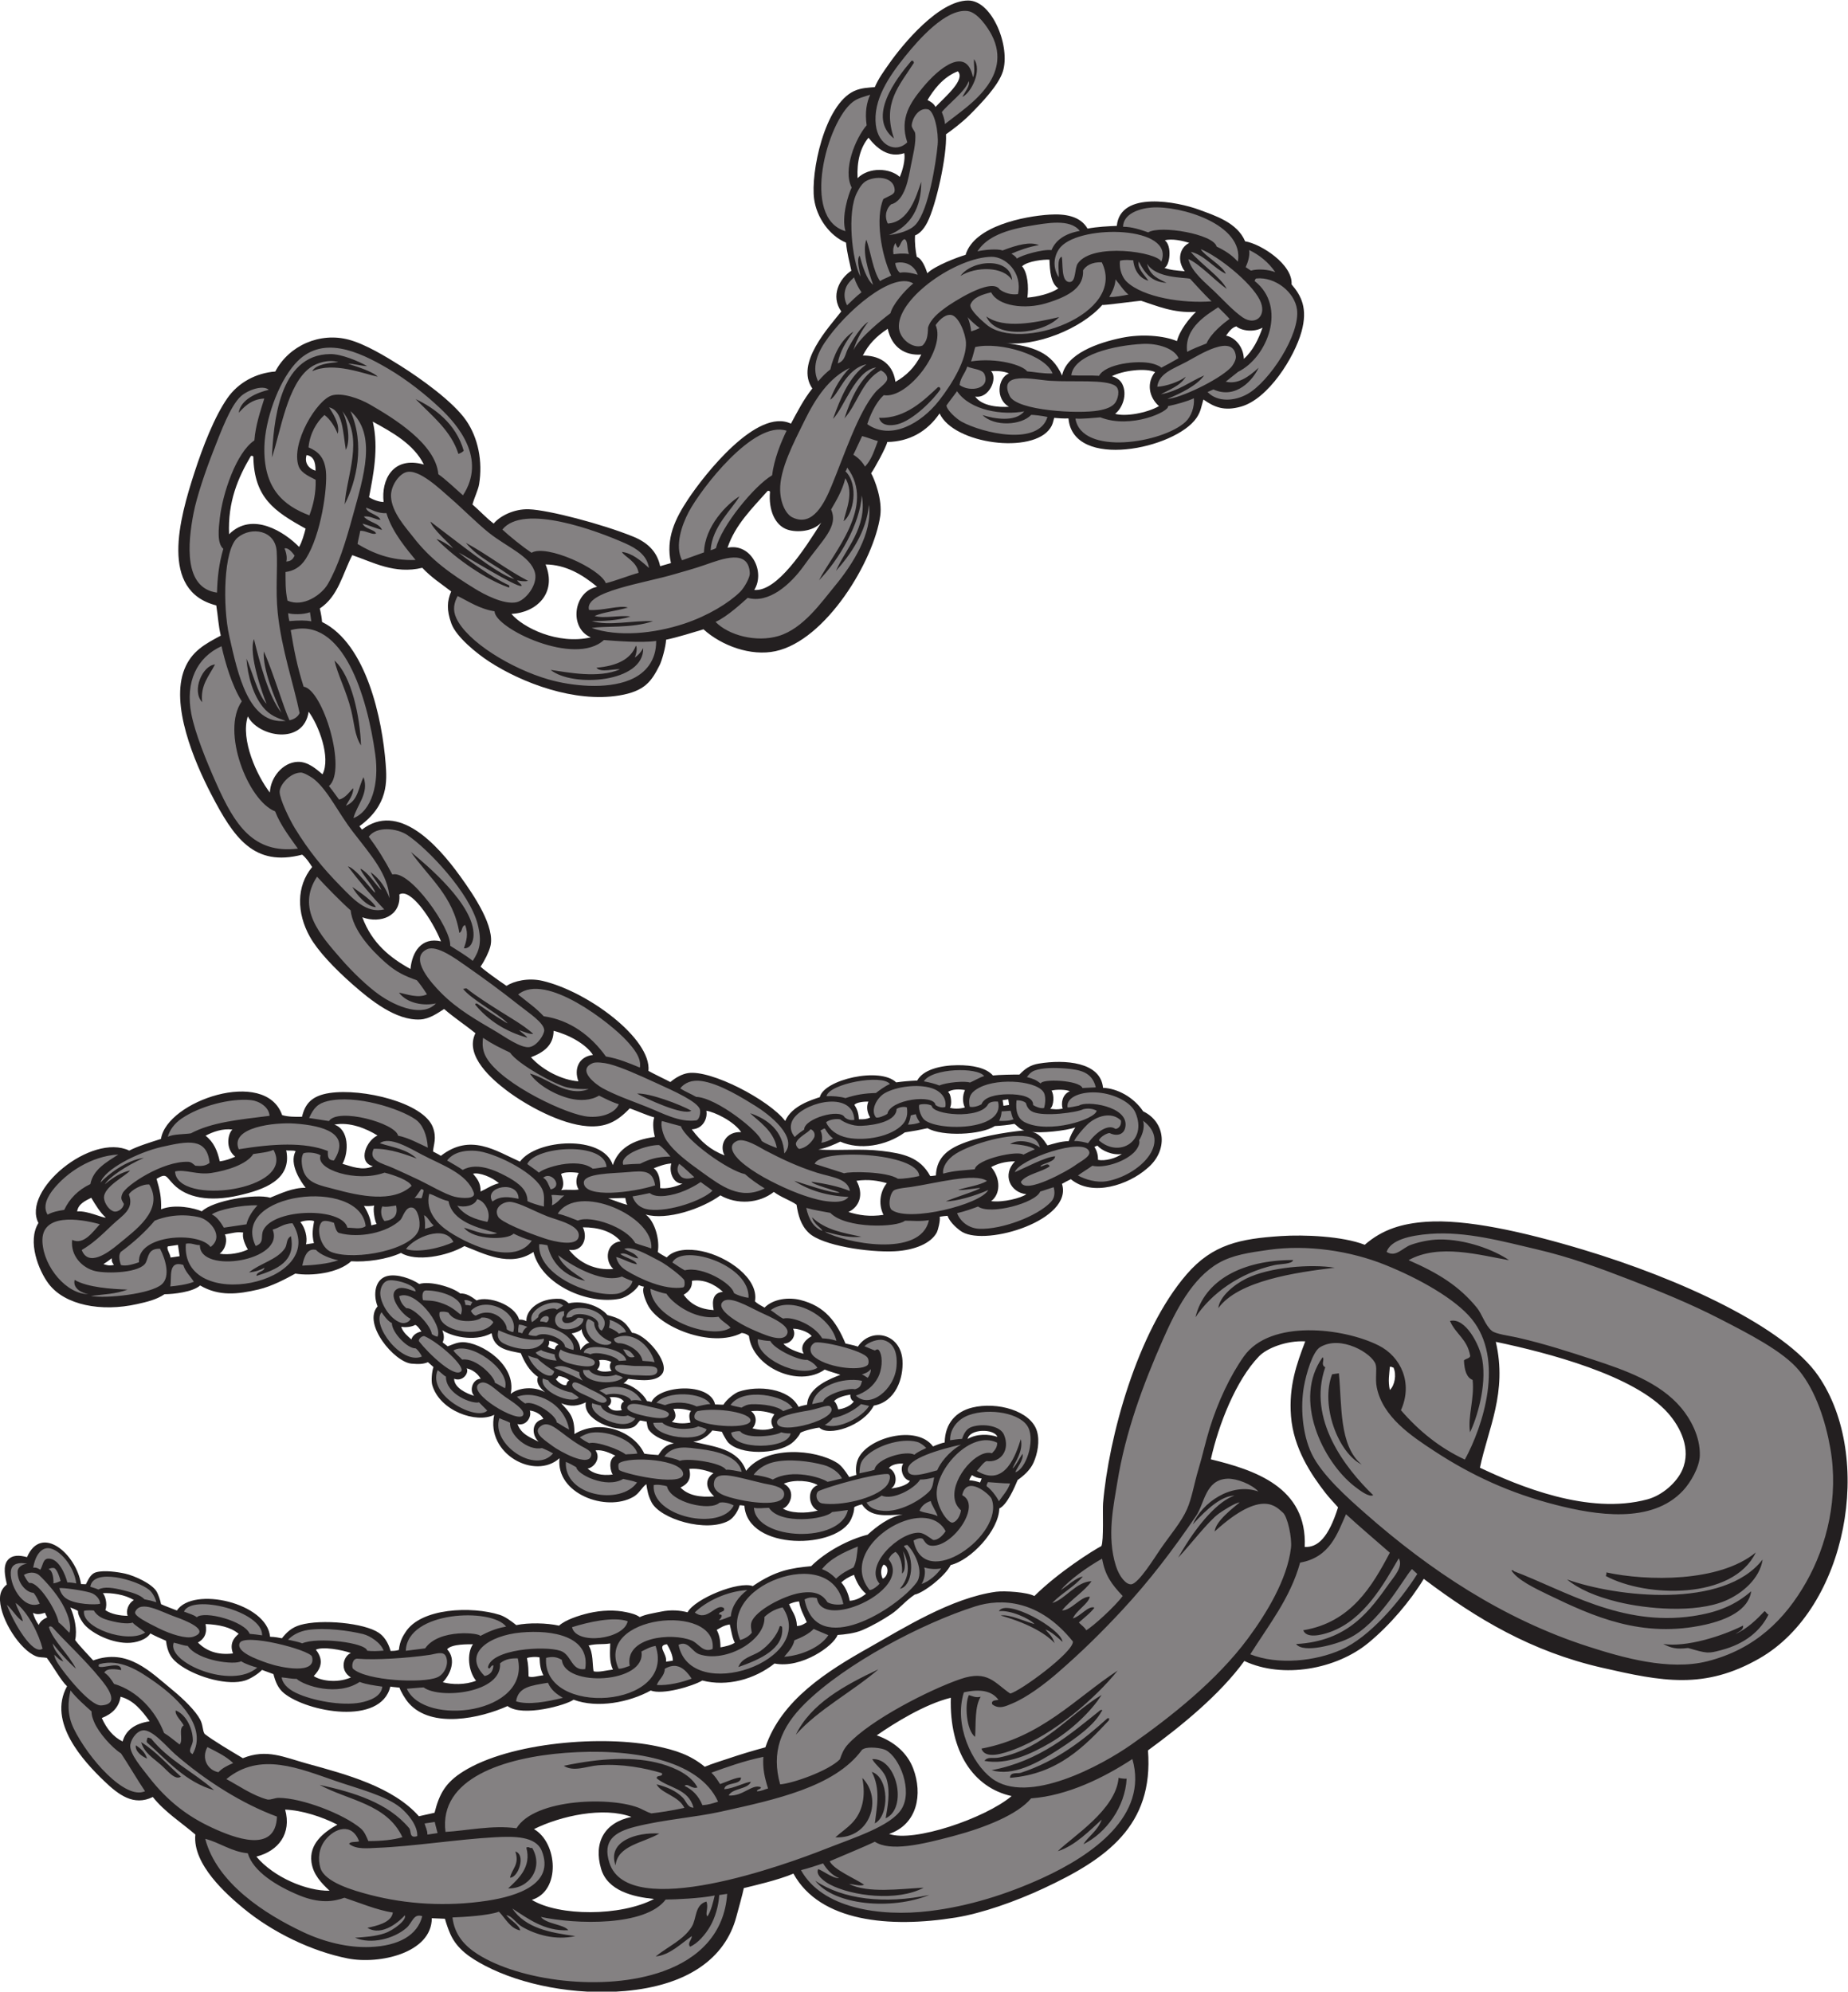 <?xml version="1.0" encoding="UTF-8" standalone="no"?>
<svg
   xmlns:dc="http://purl.org/dc/elements/1.1/"
   xmlns:cc="http://creativecommons.org/ns#"
   xmlns:rdf="http://www.w3.org/1999/02/22-rdf-syntax-ns#"
   xmlns:svg="http://www.w3.org/2000/svg"
   xmlns="http://www.w3.org/2000/svg"
   viewBox="0 0 776.613 837.04"
   height="837.04"
   width="776.613"
   xml:space="preserve"
   id="svg2"
   version="1.1"><defs
     id="defs6" /><g
     transform="matrix(1.333,0,0,-1.333,0,837.04)"
     id="g10"><g
       transform="scale(0.1)"
       id="g12"><path
         id="path14"
         style="fill:#231f20;fill-opacity:1;fill-rule:evenodd;stroke:none"
         d="m 2923.48,5417.85 c 22.91,23.26 95.33,50.72 120.7,58.02 27.04,91.31 186.11,121.93 265.01,126.83 48.88,3.03 96.83,-4.51 119.4,-44.09 30.47,5.83 66.08,7.49 92.31,8.58 10.63,112.06 192.47,75.82 259.14,51.04 50.66,-18.82 120.49,-40.52 145.35,-99.71 51.5,-8.66 150.74,-73.58 146.47,-135.82 30.14,-35.16 51.95,-75.25 31.23,-149.47 -22.49,-80.54 -104.3,-211.4 -190.53,-235.84 -52.92,-15 -84.09,-2.03 -118.65,22.36 -6.79,-22.09 -7.78,-37.43 -21.66,-57.82 -66.7,-98.02 -389.39,-165.8 -403.73,-1.9 -16.41,-0.53 -31.18,0.49 -45.07,1.82 -4.13,-13.53 -3.68,-19.26 -12.28,-32.21 -55.24,-83.19 -304.39,-50.82 -349.03,46.29 -38.95,-57.41 -95.94,-89.09 -164.92,-90.09 -2.99,-15.98 -40.73,-84.69 -50.84,-98.56 11.2,-20.04 35.84,-83.36 28.68,-134.21 -19.89,-141.52 -170.93,-392.6 -330.16,-426.78 -77.94,-16.72 -169.62,17.03 -227.12,68.91 -28.26,-8.52 -83.29,-25.69 -117.93,-32.77 -0.65,-21.78 -13.24,-66.36 -20.37,-80.41 -25.3,-49.88 -45.48,-81.96 -127.73,-95.46 -140,-22.97 -304.76,38.92 -408.95,106.51 -39.24,25.45 -104.64,78.17 -119.86,120.46 -15.49,43.04 -13.3,71.31 -0.51,101.04 -32.16,25 -61.63,43.16 -91.16,74.57 -86.78,-21.06 -155.55,17.67 -220.7,39.92 -30.41,-58.77 -44.11,-129.94 -102.34,-168.11 4.07,-17.49 6.4,-31.85 7.06,-42.55 140.75,-69.26 189.9,-307.99 200.53,-447.02 4.2,-54.82 8.98,-130.22 -82.73,-197.06 l 8.11,-10.59 c 114,87.82 235.72,-44.76 309.41,-146.82 43.94,-60.86 111.73,-160.86 95.01,-222.43 -4.72,-17.37 -16.54,-42.08 -30.68,-62.8 14.15,-13.26 50.86,-39.52 81.82,-60.62 23.25,15.05 68.44,26.37 114.01,15.66 142.57,-33.51 343.3,-182.24 333.59,-283.83 22.21,-12.28 54.95,-27.44 69.04,-35.08 18.23,15.45 38.04,25.43 55.73,28.19 72.35,11.27 255.85,-84.71 306.38,-150.91 20.31,48.32 85.36,67.01 109.14,75.16 12.29,54.98 189.59,96.27 240.62,46.52 23.76,3.17 37.91,4.46 66.44,5.84 17.99,34.06 73.3,47.89 127.06,48.36 45.96,0.4 90.66,-8.04 111.46,-32.45 18.65,2.23 64.88,3.05 83.77,2.91 17.06,18.05 33.97,30.17 60.77,34.59 82.72,13.64 195.41,5.16 202.61,-76.38 44.34,-1.68 96.56,-29.03 126.65,-74.25 71.44,-34.01 80.06,-125.4 11.28,-180.81 -57.44,-50.22 -171.13,-89.62 -239.29,-33.08 -7.77,-3.71 -21.92,-11.02 -28.04,-14.75 35.91,-113.28 -236.04,-197.02 -314.43,-151.66 -11.53,6.68 -39.63,29.89 -46.14,50.92 -7.32,-0.37 -18,-1.55 -24.72,-2.82 2.13,-13.17 -5.8,-42.89 -9.06,-49.09 -18.19,-34.69 -69.84,-56.6 -133.03,-59.85 -80.97,-4.16 -228.26,17.63 -270.69,57.95 -25.45,24.19 -33.59,55.82 -38.71,88.86 -18.84,13.74 -49.56,23.43 -71.52,40.31 -46.82,-36.96 -116.77,-40.56 -168.52,-10.87 -57.96,-42.1 -168.49,-79.78 -235.81,-60.27 29.87,-21.71 45.33,-81.37 38.36,-118.33 7.93,-6.01 19.56,-12.36 28.22,-17.06 23.64,26.27 69.69,28.07 110.06,19.83 82.66,-16.89 181.08,-86.96 168.2,-158.17 7.4,-7.77 18.63,-13.31 30.1,-19.85 28.62,28.67 77.45,33.01 112.88,24.1 77.43,-19.44 113.46,-68.16 142.26,-137.24 8.83,-2.4 22.3,-4.27 39.18,-9.74 41.41,62.34 135.21,41.67 140.58,-43.56 3.6,-56.98 -21.81,-130.29 -90.42,-142.57 -33.47,-65.09 -143.78,-98.54 -171.66,-69.25 -7.19,-0.23 -45.53,-8.51 -59.48,-16.13 -5.86,-12.83 -18.97,-26.71 -27.8,-33.27 -48.24,-35.76 -162.07,-37.8 -200.62,2.89 -3.5,3.69 -14.23,21.67 -19.54,33.47 -12.37,1.4 -20.29,2.72 -29.89,4 -11.27,-14.02 -29.21,-31.35 -60.04,-35.59 66.35,-15.93 140.57,-21.22 166.53,-91.66 61.68,80.28 217.87,68.88 287.5,24.62 11.94,-7.59 24.35,-23.43 37.54,-44.35 l 22.78,6.95 c -2.97,15.3 -1.28,33.34 3.78,46.95 26.04,70.08 186.34,113.22 237.51,42.67 15.16,6.47 26.53,10.42 36.86,12.52 1.05,61.42 36.58,97.68 86.75,110.03 78.24,19.28 184.15,-9.86 203.97,-73.76 9.93,-32.08 1.61,-72.71 -10.61,-99.86 -10.91,-24.24 -31.85,-41.89 -50.08,-54.77 -9.97,-24.04 -33.38,-78.38 -57.73,-89.65 -1.98,-69.42 -89.38,-162.98 -153.48,-178.4 -15.97,-33.53 -84.56,-87.67 -113.48,-93.33 -29.32,-19.63 -48.33,-44.79 -74.47,-62.05 -26.66,-17.6 -57.43,-35.58 -90.84,-49.92 -23.54,-10.13 -55.49,-13.73 -77.8,-15.25 -12.18,-34.8 -114.67,-106.75 -198.62,-89.93 -63.22,-50.019 -149.51,-73.777 -227.68,-53.632 -30.81,-18.086 -125.58,-46.075 -162.73,-31.524 -67.54,-37.363 -168.21,-57.043 -243.19,-28.945 -22.62,-17.012 -160.89,-55.879 -208.12,-20.078 -85.74,-38.633 -238.42,-71.883 -310.61,8.32 -12.14,13.496 -25.89,37.383 -30.13,49.844 -7.09,1.113 -20.62,1.523 -28.74,3.261 -30.39,-124.023 -262.033,-80.429 -335.384,-20.839 -18.739,15.222 -27.278,36.64 -33.153,60.133 -7.289,2.78 -26.422,9.53 -36.019,13.28 -14.625,-14.937 -38.18,-28.597 -53.262,-33.406 -52.336,-16.668 -146.23,8.43 -201.543,45.836 -33.184,22.46 -43.238,42.9 -47.988,79.46 -12.813,5.51 -37.309,16.35 -49.199,23.11 -12.497,-19.71 -45.059,-30.36 -74.145,-29.84 -55.527,1 -117.656,34.27 -138.453,63.56 -8.52,12.01 -16.555,27.14 -15.598,36.96 -6.148,4.32 -14.535,7.23 -24.093,11.15 13.105,-28.95 22.335,-70.79 15.164,-102.6 12.671,-17.53 39.589,-45.33 56.902,-64.31 108.578,39.36 179.066,-35.01 250.539,-93.712 34.637,-28.442 71.867,-64.907 86.594,-92.649 9.539,-17.969 6.992,-33.965 14.015,-45.234 26.442,-20.82 81.61,-53.367 120.614,-76.66 75.218,30.703 130.32,2.734 202.734,-17.129 126.055,-34.571 270.545,-73.672 352.285,-165.899 l 49.32,10.989 c 15.01,60.125 34.97,95.347 89.86,129.851 149,93.645 445.05,115.43 610.46,80.012 58.64,-12.551 104.66,-26.535 151.6,-64.77 22.83,9.59 52.08,18.418 72.65,25.371 43.15,14.602 79.61,25.391 118.41,35.852 49.97,149.539 196.1,240.848 325.9,313.928 107.53,60.54 260.85,157.62 401.77,176.63 25.9,3.5 98.69,-1.21 120.28,-13.59 76.66,75.88 185.86,144.4 211.32,157.61 7.98,16.64 3.47,114.11 5.3,135.46 17.74,206.53 107.07,540.31 263.6,721.39 82.01,94.85 169.12,112.24 297.76,120.54 72.38,4.68 192.93,-0.03 263.65,-27.49 56.21,48.99 118.23,67.01 193.05,72.42 125.37,9.08 305.45,-30.94 492.29,-86.9 311.41,-93.25 639.01,-245.73 744.39,-398.58 177.16,-257.02 91.65,-731.56 -184.56,-890.54 -174.34,-100.343 -308.56,-72.995 -496.93,-29.91 -221.38,50.63 -394.26,153.23 -562.23,280.22 -41.66,-69.11 -106.45,-145.84 -174.57,-201.93 -100.95,-83.14 -269.95,-114.094 -391.05,-57.03 -77.59,-106.693 -199.3,-205.443 -303.79,-281.837 18.54,-238.094 -131.96,-342.981 -328.34,-434.707 -89.32,-41.739 -195.05,-78.926 -277.42,-92.286 -209.03,-33.917 -428.72,-13.347 -511.99,138.477 -48.44,-20.715 -128.05,-38.633 -156.4,-45.676 -3.86,-19.605 -16.77,-64.91 -23.54,-90.32 C 2286.44,104.617 2167.44,19.434 1970.55,1.965 1812.7,-12.062 1644.82,21.238 1529.16,81.797 c -47.7,24.98 -88.77,52.93 -109.55,100.156 -7.23,16.426 -12.04,30.781 -16.86,47.844 l -41.48,1.695 c -0.13,-109.109 -164.63,-146.695 -265,-126.824 -113.207,22.422 -236.899,81.875 -329.332,158.418 -51.215,42.402 -160.661,138.047 -151.071,232.266 -41.98,36.359 -96.59,70.91 -134.097,118.339 -60.536,-29.851 -108.79,7.618 -153.036,50 -64.515,61.789 -180.062,185.567 -117.363,299.168 -18.195,16.504 -43.09,61.621 -63.75,89.411 -12.074,2.4 -22.156,0.44 -34.051,5.21 -50.98,20.46 -110.625,114.27 -113.57,176 -1.012,21.24 4.57,36.55 21.621,50.31 -5.59,25.3 -13.191,58.3 3.074,77.12 14.363,16.59 36.559,15.38 60.531,9.01 45.125,104.95 154.816,10.83 170.343,-84.88 l 15.184,-0.53 c 6.965,12.14 13.523,32.64 32.664,37.83 25.664,6.98 68.027,0.8 91.672,-4.54 29.14,-6.56 85.734,-32.02 99.621,-57.94 3.996,-7.47 10.684,-25.02 13.066,-38.2 11.918,-5.72 32.539,-13.04 49.825,-19.96 51.894,77.36 284.707,23.98 293.777,-82.83 16.664,-0.26 27.648,-3.19 37.398,-4.82 14.25,17.94 29.84,33.96 58.149,42.09 66.804,19.2 202.374,6.16 247.584,-25 14.78,-10.17 28.61,-27.74 37.04,-57.12 7.4,0.3 15.75,0.1 25.98,3.25 3.12,31.01 15.43,47.29 20.46,55.4 48.06,77.42 209.51,83.33 297.52,55.23 16.76,-5.35 35.98,-19.26 52.12,-32.27 39.18,8.11 95.47,6.94 134.93,-1.74 19.65,18.3 62.16,32 92.42,39.25 42.54,10.17 85.81,10.63 119.63,3.25 12.77,-2.78 29.24,-6.16 42.35,-15.53 18.62,8.95 42.23,12.05 66.59,17.2 32.75,6.93 61.41,3.8 84.02,-2.04 23.37,43.1 161.2,99.25 205.71,82.6 73.09,49.99 121.38,56.78 183.93,62.79 48.42,47.85 120.28,84.73 178.1,99.32 27.49,24.88 67.53,56.49 110.61,63.79 -54.96,-3.36 -101.85,-9.28 -128.48,31.82 -14.33,-3.91 -20.83,-6.34 -24.35,-9.11 -0.1,-11.11 -2.22,-20.11 -8.99,-35.89 -41.68,-97.15 -327.52,-102.66 -337.28,40.75 -6.66,0.5 -10.56,1.76 -15.06,1.34 -3.51,-14.8 -16.96,-39.14 -34.74,-48.79 -69.88,-37.96 -215.14,4.72 -243.02,58.43 -10.93,21.06 -13.26,37.62 -16.39,56.89 -13.98,-9.76 -22.04,-29.21 -40.73,-39.92 -85.87,-49.17 -245.44,10.24 -232.89,121.82 -77.65,-70.02 -232.4,13.6 -206,136.73 -55.47,-28 -171.65,11.94 -195.29,93.98 -3.88,13.5 -0.97,43.52 3.86,56.73 l -17.31,15.25 c -15.68,-6.32 -28.97,-6.53 -51.87,-4.58 -53.79,4.58 -155.42,125.34 -106.99,180.6 -14.66,36.77 -8.63,85.14 29.48,95.39 31.66,8.51 77.73,-8.49 101.97,-24.85 33.26,10.61 104.12,-9.48 129.05,-29.89 18.17,0.67 31.89,-7.26 51.68,-21.9 36.41,15.02 120.62,-13.1 134.13,-60.76 6.86,0.89 12.82,-0.04 22.88,-4.57 -1.94,34.19 39.17,73.8 105.99,70.39 8.08,-0.42 18.44,-5.79 27.57,-14.1 48.82,10.67 100.08,-11.22 121.79,-37.02 41.13,-10.79 55.71,-19.28 77.71,-55.95 41.13,-2.2 118.17,-91.29 96.27,-127.45 -17.8,-29.38 -73.17,-22.36 -108.23,-17.82 -3.44,-4 -10.8,-12.55 -15.29,-13.75 25.34,-4.81 61.41,-30.07 74.18,-56.16 7.07,-1.25 9.2,-1.4 14.38,-3.11 22.47,52.72 184.57,63.98 200.5,-7.66 9.42,0.16 18.17,-1.17 26.51,-0.62 8.83,15.74 35.36,36.53 48.1,40.85 60.58,20.54 158.43,11.35 188.55,-48.05 6.84,3.13 19.55,5.52 26.94,7.17 2.99,56.99 76.93,82.84 104.77,94.06 -15.5,5.73 -33.11,9.84 -49.26,16.55 -82.13,-58.43 -227.83,7.32 -238.93,106.02 -5.73,4.97 -12.94,8.4 -22.66,9.47 -95.64,-49.33 -263.67,19.02 -297.36,90.38 -10.94,23.15 -17.26,44.16 -11.09,55.51 -6.58,0.75 -12.17,3.51 -16.1,4.9 -7.83,-14.74 -35.97,-38.25 -60.87,-43.09 -99.12,-19.2 -245.25,43.15 -271.35,147.52 -73.73,-50.28 -158.57,-4.06 -217.5,18.56 -56.19,-32.45 -153.3,-50.16 -200,-21.45 -44.48,-20.66 -109.91,-29.55 -157.13,-26.33 -40.38,-37.41 -124.609,-47.53 -175.918,-38.9 -28.3,-15.53 -73.117,-39.98 -116.293,-50.08 -65.41,-15.31 -124.527,-22.13 -183.875,12.65 -23.285,-20.75 -83.289,-27.39 -112.351,-27.65 -25.973,-17.58 -56.524,-24.39 -86.367,-31.08 -112.879,-25.3 -227.715,-3.57 -278.871,64.02 -31.735,41.94 -68.059,133.67 -32.204,191.75 -53.394,102.81 166.352,284.68 286.293,228.27 29.688,14.97 65.348,25.51 100.079,36.75 17.648,119.31 329.253,226.03 381.906,75.09 18.136,-5.45 40.004,-5.88 62.656,-5.24 9.305,38.66 28.285,66.09 87.115,74.86 103.73,15.45 296.08,-30.14 325.47,-108.04 12.77,-33.83 2.01,-54.87 0.46,-76.35 9.98,-5.57 17.47,-8.66 24.71,-13.7 93.36,72.55 172.98,15.65 249.39,-18.27 52.02,71.55 261.78,85.43 292.82,-10.98 16.2,50.29 60.55,79.73 132.34,88.86 -3.53,15.36 -8.45,42 -1.89,61.6 -23.03,6.49 -51.52,19.44 -77.05,28.56 -40.04,-41.93 -75.39,-60.5 -133.56,-56.3 -84.29,6.1 -191.79,65.39 -253.2,111.53 -45,33.8 -135.67,109.92 -99.85,181.66 -26.22,21.56 -67.62,49.13 -98.72,76.29 -18.03,-11.26 -45.11,-31.37 -75.15,-33.03 -76.65,-4.26 -157.82,61.7 -212.97,110.22 -57.65,50.72 -110.43,106.16 -135.306,150.91 -41.386,74.48 -43.004,158.88 7.344,219.48 -9.234,14.62 -18.84,28.74 -31.297,39.02 -152.769,-39.5 -215.613,53.53 -286.746,190.22 -53.734,103.26 -129.691,283.14 -84.324,395.09 22.707,56.05 63.988,78.49 114.328,105.23 -7.953,34.65 -8.226,57.22 -14.191,95.32 -180.051,45.6 -116.008,273.5 -68.719,419.24 26.519,81.71 62.93,175.46 103.488,233.8 34.988,50.34 91.227,79.79 151.215,84.4 43.586,82.52 141.148,124.89 232.578,100.17 51.62,-13.97 115.31,-52.55 161.37,-81.52 65.03,-40.91 166.7,-113.51 207.74,-172.89 37.67,-54.49 52.84,-128.71 40.92,-201.36 -2.89,-17.55 -14.98,-41.77 -20.9,-63.61 22.8,-19.76 43.88,-42.82 66.85,-60.22 19.17,23.51 63.82,46.87 111.2,45.08 62.49,-2.36 230.13,-46.3 328.21,-85.97 53.91,-21.81 77.43,-55.03 85.43,-93.44 l 34,9.75 c -17.25,78.08 13.82,140.55 53.79,200.92 51.58,77.9 217.71,289.74 324.53,238.71 21.32,39.52 40.33,77.07 67.43,110.85 -54.7,79.56 52.08,192.65 91.22,242.9 -34.7,49.47 -5.34,104.16 31.82,128.48 -6.18,28.73 -13.65,55.69 -16.82,88.49 -51.72,21.63 -92.6,78.49 -100.61,137.88 -11.07,81.94 31.9,296.67 126.39,340.22 22.67,10.44 47.53,10.63 64.97,12.22 11.58,27.16 27.96,49.27 43.87,72.05 45.07,64.57 158.34,200.82 250.3,201.07 76.88,0.22 134.42,-147.3 109.34,-224.47 -14.21,-43.71 -65.69,-97.21 -103.11,-134.93 -25.79,-25.99 -56.75,-48.85 -75.93,-62.44 3.36,-67.88 -31.28,-224.06 -59,-277.96 -11.42,-22.2 -25.57,-36.12 -38.56,-40.89 -1.52,-22.17 1.63,-50.6 5.45,-67.64 10.25,-3.03 22.76,-18.58 33.17,-51.61 z M 1888.36,1990.91 c 10.62,2.23 28.62,0.35 38.71,-5.74 -7.45,-9.29 -4,-23.87 1.44,-28.35 -18.02,-2.42 -34.92,-4.09 -46.04,4.74 8.45,7.07 10.89,20.39 5.89,29.35 z m -157.64,60.89 c 9.24,-1.2 19.57,-3.26 30.33,-12.25 -5.35,-0.06 -11.89,-8.2 -11.61,-14.88 -10.83,2.69 -18.31,4.76 -22.28,10.03 2.91,2.53 5.5,9.92 3.56,17.1 z m 63.89,-125.16 c -6.47,-2.09 -8.12,-10.1 -9.1,-14.14 -11.16,-3.57 -28.7,11.38 -33.21,18.91 6.23,3.06 7.31,8.86 8.72,9.61 9.01,-0.28 26.34,-6.76 33.59,-14.38 z m 991.16,-580.3 c 19.86,-5.41 13.02,-39.5 -3.06,-44.31 -8.07,16.6 -5.05,35.9 3.06,44.31 z m -47.74,4498.85 c 24.76,-31.83 62.36,-65.42 112.81,-48.71 3.86,-19.3 -4.96,-55.02 -14.32,-74.92 -29.52,27.66 -96.13,32.53 -132.93,-3.91 -2.5,52.53 8.4,96.15 34.44,127.54 z m 281.83,209.41 c 24.74,-26.55 -40.37,-80.35 -70.61,-112.43 -5.45,11.19 -15.64,16.85 -25.08,21.75 16.9,28.72 47.62,72.43 95.69,90.68 z m 288.66,-593.95 c 1.27,-35.57 4.19,-75.06 28.02,-90.46 -22.62,-16.49 -68.66,-27.2 -97.58,-29.1 4.6,33.95 0.96,78.29 -16.84,98.87 19.27,16.94 68.61,21.5 86.4,20.69 z m 363.68,61.19 c 23.19,5.7 54.89,-1.2 77.16,-8.27 -30.3,-14.57 -39.86,-55.23 -14.24,-89.47 -26.78,2.55 -44.57,3.45 -64.25,10.71 17.48,7.1 24.81,69.41 1.33,87.03 z m 308.07,-275.58 c -12.97,-36.86 -30.32,-72.97 -58.92,-98.25 -1.14,38.31 -28.15,67.75 -55.98,73.15 10.76,15.1 18.72,25.32 32.27,29.24 15.83,-13.86 54.41,-19.76 82.63,-4.14 z m -856,-136.99 c 19.24,0.94 37.29,0.47 56.69,-7.12 -35.84,-14.01 -43.25,-81.56 0.08,-105.19 -30.43,-2.27 -85.14,1.3 -106.69,32.08 44.65,-7.36 72.11,59.19 49.92,80.23 z m -219.81,52.23 c -20.81,-41.54 -47.92,-66.88 -81.43,-86.09 -8.89,64.23 -58.65,83.81 -102.79,82.87 17.4,34.63 41.32,59.99 78.41,84.47 13.09,-59.43 55.22,-84.88 105.81,-81.25 z m 866.02,134.67 c -22.27,-21.97 -51.09,-57.73 -60.02,-92.3 -41.64,17.73 -112.05,22.92 -172.39,10.71 -78.47,-15.87 -176.16,-51.06 -189.7,-119.25 -33.2,73.5 -89.58,92.33 -186.44,103.26 101.13,-15.15 247.39,44.07 313.4,119.48 -2.42,-2.77 114.42,13.04 121.81,13.12 48.45,-15.48 101.95,-39.87 173.34,-35.02 z m -128.92,-189.92 c -26.85,-32.77 -20.56,-78.39 12.35,-107.35 -39.2,-22.13 -106.13,-33.73 -138.34,-24.25 23.04,17.85 39.6,60.75 22.35,94.33 -6.44,12.54 -18.58,20.34 -32.72,24.23 34.12,17.65 105.75,26.95 136.36,13.04 z m -1221.7,-374.89 c 4.05,1.2 6.45,0.16 7.65,-2.49 -5.25,-58.51 16.24,-106.88 55.91,-119.58 28.95,-9.27 78.76,-6.34 105.52,22.18 -52.04,-82.9 -139.23,-218.51 -211.08,-212.1 35.62,56.85 -9.48,148.63 -84.21,133.05 24.31,72.79 77.68,124.08 126.21,178.94 z M 1745.25,3029.4 c 48.87,-12.58 101.92,-41.82 124.18,-76.14 -44.88,-4.95 -60.58,-44.23 -45.84,-83.25 -51.65,4.23 -111.89,34.27 -149.63,75.97 40.45,15.46 71.2,38.08 71.29,83.42 z m -486.23,429.85 c 34.69,21.68 102.93,-77.71 131.21,-147.88 -61.58,14.35 -91.09,-33.39 -96.21,-87.12 -64.49,35.53 -121.39,81.31 -151.68,163.03 58.07,-21.37 122.71,4.61 116.68,71.97 z m -286.012,576.16 c 30.642,-40.61 71.052,-143.97 43.742,-197.32 -19.527,16.39 -45.949,40.52 -78.434,39.28 -47.64,-1.81 -85.867,-50.12 -87.503,-96.74 -40.067,51.11 -93.454,166.87 -69.54,240.1 33.688,-65.49 176.086,-91.39 191.735,14.68 z m -30.086,519.63 c -44.797,46.15 -147.199,113.43 -220.692,39.92 -4.359,102.49 27.938,177.83 68.786,246.83 4.05,1.2 6.457,0.15 7.652,-2.5 2.641,-129.79 66.215,-172.02 164.785,-226.59 -4.371,-17.21 -11.601,-42.93 -20.531,-57.66 z m 232.348,394.94 c 61.03,-33.41 129.65,-71.18 161,-135.25 -98.14,27.89 -134.88,-49.08 -126.9,-118.09 -13.47,0.06 -32.92,6.75 -45.91,15 12.48,66.29 31.61,153.75 11.81,238.34 z M 966.461,4844.5 c 20.551,-3 28.699,-19.5 28.266,-49.27 -22.383,6.99 -35.375,24.98 -28.266,49.27 z m 753.589,-344.78 c 63.68,-0.67 116.22,-31.97 162.45,-70.42 -75.89,-15.06 -89.14,-130.79 -19.92,-159.48 -105.2,-23.68 -213.27,30.57 -250.25,73.88 78.9,4.38 144.19,65 107.72,156.02 z m 197.49,-1998.63 c 15.72,-0.13 38.64,1.48 53.83,1.12 2.32,-10.78 1.76,-13.69 6.19,-21.6 -18.93,4.89 -38.01,12.71 -60.02,20.48 z m -426.25,77.73 c 19.87,5.05 60.41,-11.13 81.69,-30.04 -21.8,-4.97 -40.09,-18.3 -58.04,-26.11 1.32,26.91 -11.58,41.44 -23.65,56.15 z m 333.17,2.36 c -8.33,-14.94 -10.94,-34.47 -0.2,-52.27 -18.99,-2.82 -36.15,0.97 -55.14,-1.87 11.86,15.35 4.87,35.82 -0.3,50.91 10.1,6.84 37.59,6.19 55.64,3.23 z m 291.99,30.02 c -8.18,-25.9 5.64,-64.86 35.41,-63.54 -22.33,-10.95 -52.56,-17.17 -70.68,-14.18 0.64,25.67 -3.47,50.19 -20.23,62.5 16.73,6.58 34.77,13.53 55.5,15.22 z m 1112.78,104.28 c -61.84,-6.21 -149.09,-20.42 -206.96,-46.41 -42.21,-18.96 -70.09,-46.52 -71.71,-95.74 -6.05,-0.32 -13.34,-2.32 -17.92,-1.83 -32.34,60.02 -86.67,71.21 -152.25,79.11 -67.21,8.11 -130.99,0.28 -200.48,4.48 25.79,4.8 52.48,16.71 69.09,24.85 60.25,-26.85 143.12,-14.58 203.52,29.09 26.48,4.04 47.55,7.88 71.63,13.28 46.98,-27.04 169.25,-21.33 212.03,6.74 19.34,0.98 43.09,3.37 61.76,6.92 9.03,-5.94 16.62,-17.2 31.29,-20.49 z m -529.09,-158.96 c 37.77,5.37 68.51,0.37 95.75,-7.56 -17.98,-21.25 -29.64,-61.46 -10.6,-99.86 -44.11,-6.8 -78.79,-0.88 -110.53,9.01 35.09,16.21 49.2,56.12 25.38,98.41 z m 499.75,61.28 c -41.13,-42.06 -15.5,-97.98 35.74,-103.62 -16.25,-12.03 -72.92,-26.67 -111.01,-21.82 29.54,21.4 31.13,70.61 0.19,107.45 19.12,10.13 42.49,17.84 75.08,17.99 z m 49.25,93.29 c 30.84,-5.41 112.64,3.2 140.92,13.71 -8.36,-13.3 -16.04,-27.07 -20.67,-43.11 -26.92,-1.17 -45.23,-7.69 -67.12,-13.63 -13.59,20.12 -26.78,40.12 -53.13,43.03 z m 200.98,-47.82 c 7.18,2.67 4.45,3.03 10.23,3.8 11.62,-14.85 47.9,-31.46 76.44,-25.96 -18.61,-13.69 -52.57,-23 -75,-18.72 -0.15,15.48 -3.54,29.16 -11.67,40.88 z m -135.28,177.39 c 14.18,4.57 47.25,3.7 57.91,-1.88 -24.48,-10.32 -27.87,-38.27 -22.59,-54.85 -18.49,-3.58 -24.59,-1.86 -39.43,-0.49 12.66,10.34 13.08,45.54 4.11,57.22 z m -153.94,-29.87 c 5.95,0.88 11.87,1.77 17.8,2.65 0.89,-5.94 1.77,-11.87 2.66,-17.8 -5.94,-0.89 -11.87,-1.77 -17.81,-2.66 -0.88,5.94 -1.76,11.88 -2.65,17.81 z m -172.4,25.74 c 13.05,9.12 35.84,9.2 53.7,6.03 -7.94,-16.65 -8.34,-39.12 -0.34,-54.93 -17.58,-5.12 -37.36,-4.26 -47.34,-0.73 7.09,8.07 4.87,43.43 -6.02,49.63 z m -250.88,-30.48 c -7.64,-17.95 -2.64,-36.28 5.62,-50.2 -10.94,-5.13 -20.14,-5.92 -35.6,-5.3 -0.64,20.52 -6.53,33.95 -14.02,45.23 5.13,7.74 28.51,10.89 44,10.27 z m -510.76,-28.84 c 25.44,-3.49 86.75,-32.83 109.75,-67.37 -46.11,3.03 -70.93,-38.65 -52.4,-73.32 -44.29,17.18 -74.41,43.06 -103.23,82.18 36.5,1.48 50.28,36.02 45.88,58.51 z M 766.902,2393.18 c -4.308,-14.85 5.637,-38.66 14.618,-53.29 -23.125,-11.15 -59.391,-18.18 -89.02,-13.26 20.504,15.91 24.633,44.8 16.441,60.68 26.293,4.64 37.145,8.86 57.961,5.87 z m -237.964,-43.6 c 10.675,1.59 21.359,3.19 32.042,4.78 1.77,-11.87 3.536,-23.75 5.305,-35.61 -9.492,-1.41 -18.988,-2.83 -28.48,-4.25 -1.657,13.16 -13.551,26.63 -8.867,35.08 z m 418.039,76.84 c 11.015,4.97 33.828,7.04 43.257,2.8 -3.32,-20.77 -8.039,-40.51 -0.601,-69.24 -8.309,-1.24 -16.613,-2.48 -24.926,-3.72 5.313,20.81 -2.426,52.38 -17.73,70.16 z m 200.473,50.97 c 9.77,-1.74 26.81,-0.13 32.57,1.22 -5.12,-9.74 0.92,-47.46 7.31,-58.45 -3.44,-0.89 -12.96,-3 -16.78,-4.12 -2.6,25.01 -13.71,45.52 -23.1,61.35 z m -93.36,256.16 c 48.1,9.3 100.82,-12.14 136.15,-34.32 -34.91,-14.98 -64.29,-83.78 -14.7,-96.82 -32.77,-15.69 -69.53,0.18 -95.76,7.57 20.47,36.92 20.91,108.46 -25.69,123.57 z M 243.164,2459.88 c 3.379,22.85 23.981,32.93 44.547,43.04 13.66,-22.9 27.379,-45.73 45.687,-62.35 -11.074,-1.58 -57.132,22.26 -90.234,19.31 z m 109.324,-147.5 c -0.949,-11.27 2.469,-15.25 6.746,-20.83 -14.66,-4.11 -23.754,-0.72 -33.113,2.35 7.402,4.44 16.274,10.55 26.367,18.48 z m 549.86,340.33 c 8.707,-2.5 21.816,0.93 29.547,-2.87 -21.836,-41.41 17.847,-97.8 31.75,-115.4 -39.743,0.94 -80.555,-18.64 -111.825,-31.21 -45.531,13.35 -179.754,-8.5 -215.613,-43.03 -23.16,10.41 -85.129,24.07 -128.34,6.36 1.266,37.39 -3.695,60.14 -14.32,96.14 31.808,18.62 28.226,8.41 53.566,-17.5 41.039,-42 112.621,-56.02 205.387,-34.93 77.188,17.56 169.313,48.55 149.848,142.44 z m -169.598,65.2 c -13.027,-10.6 -24.664,-58.43 8.836,-85.51 -15.082,-6.39 -29.281,-12.1 -48.789,-14.55 -7.192,32.75 -18.867,60.95 -44.774,80.69 22.305,12.27 55,23.67 84.727,19.37 z m 1101.02,-628.89 c -0.84,-11.68 12.03,-34.07 24.39,-43.04 -12.01,-2.74 -20.87,-12.46 -28.5,-23.13 -0.87,24.47 -17.64,40.72 -27.38,52.52 7.25,0.48 27.47,6.92 31.49,13.65 z m 857.99,-227.93 c -7.93,-14.05 -35.12,-24.71 -49.38,-25.07 -1.73,9.07 -7.04,21.92 -12.8,25.54 8.15,10.97 32.24,17.8 51.46,20.8 -1.61,-4.75 1.84,-18.88 10.72,-21.27 z m -323.81,-31.03 c 27.86,3.41 53.89,-2.43 73.42,-9.54 -6.53,-11.38 -16.09,-20.24 -3.1,-43.08 -20.91,-9.01 -48.03,-6.76 -65.93,-1.31 12.12,13.07 16.29,38.57 -4.39,53.93 z m -244.94,7.19 c 20.23,1.93 37.33,-0.54 55.54,-6.29 -9.07,-10.58 -4.46,-25.64 -1.82,-36.66 -23.7,-4.91 -46.24,-1.81 -58.56,2.19 15.63,11.24 12.9,25.27 4.84,40.76 z m -201.59,36.81 c 12.51,0.71 34.24,2.17 46.04,-14.09 -9.21,-1.46 -12.82,-19.55 -6.9,-26.83 -24.33,-3.51 -33.81,-0.17 -44.03,12.74 10.33,3.8 14.36,20.82 4.89,28.18 z m 578.87,215.93 c 13.95,1.1 48.64,-8.57 58.63,-23.54 -10.61,-5.01 -41.3,-26.54 -25.06,-55.17 -18.82,4.1 -55.87,18.23 -63.63,32.06 19.42,-2.03 43.08,21.58 30.06,46.65 z m -318.75,151.21 c 35.89,5.5 70.61,-9.86 97.67,-34.94 -30.14,-2.16 -35.58,-26.45 -29.3,-57.49 -42.38,2.66 -72.71,18.13 -94.58,48.49 16.01,9.26 27.54,21.84 26.21,43.94 z m -344,168.64 c 50.69,0.02 91.77,-12.96 119.4,-44.09 -46.41,-5.18 -51.82,-61.36 -23.41,-87.2 -56,-5.73 -107.8,18.88 -139.42,60.32 41.24,-6.93 60.74,34.77 43.43,70.97 z m -508.85,-328.53 c -16.06,-2.9 -27.99,-12.5 -31.77,-24.98 -10.15,9.43 -26.53,21.76 -32.03,39.98 13.82,-3.5 36.25,0.51 44.25,5.96 5.94,-2.14 11.41,-9.46 19.55,-20.96 z m 1815.63,-332.15 c -26.23,8.98 -65.19,10.36 -93.63,-6.67 5.95,32.57 83.82,33.27 93.63,6.67 z m -80.29,-120.64 c 9.23,-5.61 17.36,-9.54 30.68,-10.5 -2.21,-6.33 -3.32,-9.79 -5.04,-12.84 -5.04,1.98 -22.85,7.11 -33.62,6.79 0.14,5.78 5.54,11.57 7.98,16.55 z m -592.9,-26.96 c 32.76,14.24 83.71,9.49 106.71,-4.53 -35.79,-12.99 -28.83,-67.99 0.36,-80.21 -38.31,-10.6 -89.5,-7.94 -110.32,6.7 19.08,3.38 46.89,53.51 3.25,78.04 z m -298.11,46.59 c 28.47,2.8 57.55,-5.92 76.45,-13.74 -23.69,-14.43 -29.89,-43.7 1.96,-72.85 -45.12,-3.89 -82.21,3.06 -106.06,27.88 21.94,10.14 35.55,26.46 27.65,58.71 z m -403.74,206.94 c 29.51,-12.1 53.77,-8.7 77.66,2.92 -10.68,-53.51 89.82,-95.54 143.04,-80.61 16.81,4.13 20.45,17.32 28.2,23.35 7.13,-0.68 15.02,-3.13 20.38,-3.66 1.37,-7.01 2.51,-20.32 6.95,-25.98 19.82,-25.29 50.05,-32.88 79.17,-42.8 -27.88,-3.64 -38.24,-20.25 -49.17,-36.45 -19.67,1.37 -30.23,1.97 -44.31,4.32 -32.31,70.68 -139.68,111.01 -220.32,61.82 0.84,55.52 -15.84,68.46 -41.6,97.09 z m -374.78,230.34 c 24,-17.08 98.14,-39.66 155.36,-9.51 7.87,-50.68 52.62,-54.7 92,-62.85 10.62,-25.82 25.81,-55.58 54.05,-74.68 -5.93,-15.69 2,-31.87 22.54,-48.57 -33.68,19.14 -83.12,15.52 -108.41,-5.23 19.72,92.1 -93.75,163.22 -151.67,163.04 -16.32,-0.06 -33.31,-7.79 -46.79,-13.04 l -15.99,12.27 c 4.09,10.13 6.03,19.56 -1.09,38.57 z m 76.89,-120.28 c 18.91,-4.42 34.33,-16.1 44.18,-32.76 -27,-1.5 -36.51,-38.72 -20.5,-53.84 -24.13,6.74 -63.47,25.54 -63.37,53.86 25.84,-10.64 47.59,16.77 39.69,32.74 z m 198.78,-133.13 c 13.99,-0.93 36.8,-10.87 42.68,-26.75 -37.08,-7.4 -38.09,-48.88 -14.85,-71.36 -25.9,13.49 -54.78,22.98 -66.52,55.6 29.15,-6.99 45.7,24.45 38.69,42.51 z m 207.22,-125.57 c 23.47,3.17 46.9,-9.22 62.56,-16.58 -26.18,-13.82 -13,-54.5 -8.16,-59.45 -35.25,-4.82 -62.31,3.19 -79.32,18.83 19.35,2.45 43.36,31.75 24.92,57.2 z m 970.12,-41.54 c -10.9,-16.39 -2.09,-49.1 20.98,-54.52 -7.01,-13.81 -37.67,-21.59 -58.97,-23.94 21.68,13.99 17.52,53.74 -7.23,64.44 9.06,11.79 30.35,14.79 45.22,14.02 z M 104.094,1194.39 c 10.883,-6.08 20.988,-4.99 37.937,0.1 0.528,-3.56 4.633,-9.77 6.598,-14.39 -10.133,-5.01 -20.293,-10.19 -26.652,-23.91 -6.918,9.95 -14.559,23.4 -17.883,38.2 z m 4010.866,855.85 c -27.29,-71.91 -52.3,-140.84 -44.92,-235.98 7.81,-100.51 63.16,-183.48 108.88,-242.21 11.87,-15.24 26.52,-30.34 39.48,-45.08 -29.93,-95.11 -63.93,-127.24 -105.16,-124.85 8.84,188.56 -158.74,242.78 -295.93,276.22 24.08,108.67 78.78,248.91 151.81,324.71 25.32,26.27 87.21,50.25 145.84,47.19 z m 600.78,-1.49 c 162.4,-34.17 437.63,-105.12 543.06,-224.85 38.7,-43.96 73.9,-112.95 44.85,-178.94 -17.33,-39.36 -62.39,-79.95 -109.92,-92.81 -186.7,-50.53 -407.59,42.91 -528.05,99.7 25.84,123.58 87.02,237.28 50.06,396.9 z m -334.02,-78.87 c 5.59,1.86 6.63,-2.46 11.22,-1.98 10.61,-22.27 3.85,-57.26 -11.3,-70.83 -6.35,28.99 -1.6,49.75 0.08,72.81 z M 2997.53,926.555 c -4.76,-169.653 71.08,-283.469 191.76,-309.934 -83.82,-70.344 -308.99,-146.863 -386.23,-119.402 89.85,30.801 106.17,125.996 76.08,205.957 -18.05,47.969 -58.46,84.734 -115.1,104.883 54.95,38.132 151.17,98.359 233.49,118.496 z M 1990.68,550.918 c -85.09,-17.91 -120.03,-80.242 -95.75,-163.496 20.32,-69.68 101.37,-88.828 167.05,-95.227 -105.57,-55.332 -299.88,-54.851 -385.39,-2.808 92.56,28.008 81.21,180.64 6.81,223.035 84.44,41.973 219.05,71.172 307.28,38.496 z m -927.09,-24.402 c -44.48,-24.77 -89.625,-61.313 -81.649,-118.586 5.43,-38.965 31.089,-65.45 57.049,-89.766 -72.056,-1.309 -175.853,42 -230.767,107.578 70.484,17.903 111.379,73.211 90.757,148.184 53.52,-2.039 117.17,-22.957 164.61,-47.41 z m -683.496,403.25 c 41.472,-11.016 66.976,-43.582 91.594,-77.356 -47.336,-7.168 -75.278,-28.719 -85.157,-63.64 -29.484,14.375 -50.461,40.214 -65.601,73.945 32.761,12.683 54.097,33.84 59.164,67.051 z m 267.957,229.174 c 41.113,-1.52 79.64,-9.55 104.39,-30.89 -13.89,-11.33 -30.078,-30.49 -17.793,-61.76 -49.839,-5.99 -84.636,8.32 -110.683,34.47 19.726,10.72 29.98,28.47 24.086,58.18 z m -323.875,97.35 c 26.726,1.57 70.414,-4.14 97.887,-21.83 -17.227,-9.41 -26.161,-33.91 -19.52,-49.51 -23.934,0.16 -52.27,5.32 -70.414,17.92 7.699,21.32 -1.285,46.75 -7.953,53.42 z m 782.114,-188.65 c -23.46,-9.03 -37.24,-54.6 -0.04,-77.027 -47.95,-20.586 -99.87,-8.179 -117.117,4.387 16.197,17.21 36.927,45.13 6.625,83.07 21.602,10.82 82.542,-0.53 110.532,-10.43 z m 384.75,27.6 c -20.11,-29.36 -14.81,-84.96 9.85,-115.006 -34.59,-13.554 -76.42,-12.343 -104.85,-4.699 23.59,24.301 43.93,71.195 13.63,103.945 14.79,17.3 66.93,15.42 81.37,15.76 z m 210.01,-41.51 c 0.74,-23.23 3.15,-39.12 12.04,-56.433 -15.39,-0.832 -36.16,-8.918 -46.82,-3.344 -0.07,18.007 -0.39,36.197 -4.92,57.497 4.78,3.35 29.77,5.39 39.7,2.28 z m 154.55,37.58 c 25.95,6.52 44.07,2.5 68.18,6.51 -0.42,-25.39 -3.92,-56.92 8.64,-82.43 -20.6,-2.13 -45,-9.42 -61.06,-5.45 -4.02,19.74 -0.54,58.51 -15.76,81.37 z m 246.9,4.02 c 8.99,-13.63 19.64,-37.73 18.63,-51.82 -7.11,-1.07 -14.24,-2.12 -21.36,-3.19 3.85,26.34 -30.94,50.77 2.73,55.01 z m 198.18,62.29 c 4.48,-17.76 7.53,-41.66 15.83,-57.39 -9.99,-7.56 -33.62,-13.07 -45.12,-14.74 -0.01,25.89 -4.71,41.27 -11.84,55.08 13.9,7.57 21.29,13.86 41.13,17.05 z m 218.5,72.58 c 4.19,-27.13 15.73,-44.34 24.32,-65.53 -8.67,-5.21 -16.18,-11.26 -30.99,-11.9 -1.19,32.62 -16.31,46.42 -24.85,69.09 8.28,3.09 17.4,7.57 31.52,8.34 z m 173.11,84.01 c 8.02,-22.76 19.37,-44.27 38.02,-59.85 -11.35,-8.64 -27.12,-20.04 -51.28,-22.19 -4.88,24.77 -14.82,44.74 -26.82,57.88 10.86,9.9 22.99,17.37 40.08,24.16 v 0" /><path
         id="path16"
         style="fill:#848182;fill-opacity:1;fill-rule:evenodd;stroke:none"
         d="m 1037.54,4994.98 c 43.37,-9.87 43.53,-78.09 52.73,-134.09 16.67,31.88 4.16,94.13 -10.91,122.12 69.41,-86.38 12.8,-204.08 7.35,-293.72 36.94,72.51 64.84,189.55 18.1,293.87 84.45,-73.21 41.35,-206.77 8.57,-326.29 -24.43,-89.08 -47.07,-162.48 -80.15,-219.41 -18.74,-32.25 -76.648,-74.37 -126.976,-51.66 -7.117,35.53 -5.785,60.43 -6.137,90.08 24.5,3.26 46.645,14.41 64.102,41.86 48.261,75.9 68.481,224.31 63.321,275.57 -4.39,43.71 -24.35,62.94 -54.923,75.53 4.125,43.4 25.344,79.82 50.303,102.13 18.49,-13.53 34.03,-38.88 41.59,-59.33 8.97,30.99 -18.32,69.06 -26.97,83.34 z M 1328.2,2530.52 c 4.06,-0.71 6.36,-2.41 7.46,-4.71 -1.83,-7.07 -4.09,-18.96 -6.78,-24.31 -7.61,-0.31 -13.51,1.7 -21.89,0.38 8.18,8.72 13.64,19.46 21.21,28.64 z m 1416.73,-567.87 c 1.98,-6.31 -4.52,-21.44 -9.2,-27.29 -7.44,3.84 -12.78,9.2 -18.86,10.35 6.34,2.17 21.41,6.7 28.06,16.94 z M 152.797,1331.69 c 5.82,4.28 17.422,5.77 21.082,1.85 7.883,-8.46 14.113,-25.91 17.184,-38.84 -5.934,-2.79 -12.493,-5.61 -22.688,-7.56 1.332,10.03 -1.754,42.82 -15.578,44.55 z m 1811.453,693.27 c 18.25,0.4 27.91,-10.79 36.29,-23.71 -22.97,-6.78 -27.14,11.82 -36.29,23.71 z M 3516.62,5398.5 c 13.24,-15.12 25.55,-35.71 40.96,-47.9 -18.49,-3.57 -45.68,-8.82 -60.5,-7.45 7.94,12.74 19.42,35.39 19.54,55.35 z m -462.99,624.74 c 7.35,-11.34 -14.74,-38.53 -19.49,-49.56 29.68,15.29 62.14,84.9 36.57,119.07 -1.61,-18.77 4.7,-40.91 -3.32,-57.15 -19.47,98.99 -106.07,31.86 -159.74,-34.11 -34.63,-42.57 -73.51,-93.13 -47.35,-170.84 -36.08,-36.15 -91.43,-9.48 -99.09,54.4 -9.48,78.99 41.24,153.02 91.31,215.41 44.09,54.95 129.38,151.75 197.25,144.22 32.16,-3.57 64.76,-52.6 76.82,-75.91 34.84,-67.29 12.17,-122.85 -12.79,-158.41 -36.33,-51.73 -88.69,-85.56 -134.7,-121.98 -1.11,15.64 -5.7,26.47 -9.89,37.49 17.97,23.86 74.47,65.31 84.42,97.37 z m -361.2,-618.31 c 5.73,-17.34 14.6,-34.63 23.56,-47.1 -16.48,-12.45 -31.27,-27.64 -45.5,-41.02 -8.64,17.53 -9.55,33.35 -6.16,47.28 4.65,19.09 16.21,29.23 28.1,40.84 z m 129.93,45.18 c 35.3,7.74 61.26,-10.16 70.94,-37 -18.32,5.68 -40.87,9.78 -56.02,6.37 -7.24,4.82 -13.79,18.75 -14.92,30.63 z m 28.81,75.38 c 12.44,-5.13 7.02,-29.03 14.29,-47.13 -19.45,3.19 -32.65,1.23 -48.58,-0.65 -2.45,16.33 0.43,27.33 6.63,35.68 0.44,-5.09 4.87,-13.41 7.6,-15.01 8.28,6.55 9.23,22.46 20.06,27.11 z m -66.16,126.52 c -26.14,-58.67 -6.97,-176.18 24.53,-241.46 -14.02,-7.76 -25.1,-10.62 -35.15,-17.51 -21.79,31.89 -28.6,89.13 -43.1,130.86 -13.84,-37.98 6.35,-99.45 21.22,-142.44 -19.87,15.88 -33.25,58.09 -42.43,92.06 -11.54,-13.84 1.74,-50.97 2.15,-66.06 -25.79,51.26 -42.93,202.97 -10.34,264.92 5.91,11.23 15.13,30.92 33.77,38.93 33.24,14.3 81.15,8.38 84.8,-28.54 1.63,-16.37 -10.98,-17.67 -35.45,-30.76 z m 16.97,-113.94 c 71.2,28.57 102.95,89.57 102.34,168.11 -15.9,-46.3 -38.87,-127.02 -105.41,-131.7 -12.77,25.77 -2.66,49.22 10.33,60.63 44.36,10.95 55.22,84.58 62.2,120.77 5.79,29.98 17.64,74.23 13.64,103.94 -0.74,5.47 -11.16,15.97 -10.84,23.86 0.86,20.56 20.89,57.28 50.62,51.22 21.38,-4.37 34.71,-73.46 31.2,-111.82 -5.18,-56.83 -28.02,-202.87 -67.71,-249.83 -18.77,-22.2 -55.85,-30.82 -86.37,-35.18 z m -58.65,442.58 c -11.28,-25.29 -16.9,-54.95 -11.14,-96.29 -35.88,-41.96 -75.75,-140.95 -47.19,-196.29 -9.91,-20.03 -33.16,-91.97 -19.54,-137.59 -141.11,40.8 -58.3,345.03 23.02,407.45 16.09,12.35 35,16.2 54.85,22.72 z m 75.15,-138.03 c -38.03,111.65 16.54,166.32 62.73,238.65 -1.05,4.28 -2.32,8.27 -8.18,6.05 -47.74,-55.98 -141.04,-177.39 -54.55,-244.7 z M 1338.62,530.227 c 10.68,1.589 21.36,3.179 32.04,4.773 2.84,-13.77 6.1,-23.137 8.87,-35.078 -10.68,-1.602 -21.37,-3.184 -32.05,-4.774 -0.15,15.465 -6.07,23.165 -8.86,35.079 z m 1272.83,593.603 c -23.93,-37.31 -84.21,-64.18 -139.09,-68.04 10.96,13.77 27.35,29.07 32.11,52.03 23.89,9.11 47.13,21.17 60.78,35.79 11.5,-5.62 27.24,-11.23 46.2,-19.78 z m 1632.01,381.4 c 45.28,-41.51 92.11,-80.93 138.19,-121.36 -55.74,-105.66 -122.39,-219.56 -272.96,-244.48 9.96,-26.76 57.18,-15.41 84.55,-5.6 107.31,38.38 169.51,151.48 216.53,232.43 14.43,-25.94 -13.11,-55.41 -28.57,-77.05 -61.41,-85.99 -129.05,-184.45 -295.15,-193.19 23.3,-30.68 126.42,-1.19 164.85,17.27 98.13,47.15 170.43,184.77 200.3,219.11 l 17.11,-15.41 c -56.83,-89.32 -151.23,-199.34 -239.72,-238.81 -80.56,-35.94 -197.89,-49.49 -286.94,-14.59 57.94,92.24 126.14,176.88 157.12,289.11 94.43,16.63 117.66,92.05 144.69,152.57 z M 653.832,771.035 c 28.453,-14.324 58.488,-28.555 81.356,-50.437 -18.293,-7.571 -34.973,-16.34 -46.668,-28.789 -34.278,6.648 -54.321,43.601 -34.688,79.226 z M 2913.88,1337.5 c 13.46,-4.62 35.53,-6.85 53.18,-2.99 -11.63,-17.78 -37.05,-41.13 -61.77,-49.23 7.97,12.04 13.83,34.59 8.59,52.22 z m 67.27,114.38 c -5.65,-9.3 -22.37,-29.52 -39.54,-27.73 -12.27,7.85 -28.31,21.85 -43.41,22.65 -62,3.28 -175.57,-102.91 -125.31,-160.62 -3.26,-4.72 -19.68,-19.32 -31.28,-20.09 -69.32,85.68 19.08,186.51 109.76,217.87 52.61,18.2 105.99,13.01 129.78,-32.08 z m -131.06,-48.65 c -0.05,4.26 6.04,3.98 10.16,5.16 21.48,-19.91 55.44,-83.91 28.71,-119.48 -60.49,-80.49 -315.19,-242.51 -352.51,-52.5 12.5,7.48 26.89,7.53 38.82,4.25 6.43,-43.19 59.66,-46.14 114.32,-27.93 77.33,25.78 157.49,93.95 111.86,150.5 5.62,10.32 8.65,15.32 21.48,23.3 17.05,-11.57 23.09,-44.85 20.59,-68.34 14.06,8.75 9.35,47.81 3.29,71.06 29.51,-55.37 10.3,-95.73 -9.67,-118.98 39.09,6.18 49.11,98.27 12.95,132.96 z m -145.61,0.15 c -2.48,-22.72 -4.25,-48.97 -14.08,-66.23 -17.51,-8.34 -36.28,-17.85 -54.56,-34.99 -13.05,13.11 -27.35,23.97 -44.47,29.78 25.39,32.93 67.77,53.29 113.11,71.44 z m -45.75,-181.52 c -19.12,-3.75 -38.94,-0.54 -49.84,5.75 -13.84,21.68 -35.3,37.84 -87,29.28 -50.16,-8.3 -141.09,-54.93 -153.02,-92.76 -3.55,-11.28 0.4,-24.85 1.21,-32.59 -7.66,-9.38 -18.77,-17.77 -36.61,-22.99 -35.28,82.49 24.31,159.55 119.12,193.64 86.22,31 186.18,18.86 206.14,-80.33 z m -519.57,-128.34 c 31.32,14.68 41.2,-21.96 66.37,-30.15 83.76,-27.3 208.41,44.19 204.47,117.8 11.27,11.31 31.68,25.11 57.36,30.38 112.33,-168.16 -290.33,-307.37 -328.2,-118.03 z m 257.74,-19.86 c -22.8,-15.64 -58.86,-20.36 -68.94,-50.3 67.75,23.94 144.83,57.19 137.73,126.07 -1.2,2.65 -3.6,3.7 -7.66,2.5 -7.98,-29.84 -36.68,-61.47 -61.13,-78.27 z m -40.9,192.53 c -26.38,-19 -49.61,-50.51 -51.91,-82.6 -12.74,-4.28 -22.91,-10.48 -38.11,-12.95 3.84,2.5 18.27,19.9 0.91,18.34 -1.41,11.59 20.86,5.67 15.15,20.45 -25.44,17.05 -51.29,-44.96 -91.77,-13.93 34.66,34.18 99.93,66.84 165.73,70.69 z m -109.34,-185.78 c -30.45,-13.39 -43.71,17.39 -65.83,26.59 -62.76,26.07 -212.37,11.13 -195.53,-80.09 -11.91,-2.79 -19.6,-8.71 -35.08,-8.86 -76.91,169.45 311.81,209.27 296.44,62.36 z m -66.13,-93.562 c -29.48,-11.41 -74.98,-22.532 -109.85,-20.012 6.56,18.367 24.49,28.332 25.15,51.064 14.04,8.19 26.18,10.39 36.85,8.63 20.36,-3.38 35.34,-21.26 47.85,-39.682 z m -158.34,85.602 c 13.81,6.66 26.06,14.48 44.7,17.58 66.29,-197.811 -358.77,-224.991 -345.27,-37.62 21.54,4.86 33.52,2.84 49.73,-6.4 7.77,-87.018 266.95,-74.897 250.84,26.44 z m -43.33,95.46 c -11.59,-57.64 -162.68,-76 -175.54,-18.88 50.63,15.94 130.47,34.43 175.54,18.88 z m -134.02,-151 c -44.3,-6.59 -42.55,45.58 -77.73,57.58 -49.65,16.93 -219.46,5.74 -228.8,-52.27 7.1,-10.99 7.6,8.69 17.27,6.2 -1.23,-17.03 -8.77,-29.397 -27.8,-33.252 -71.36,71.242 15.29,128.042 114.24,137.122 101.43,9.31 219.98,-12.43 202.82,-115.38 z m -117.36,-42.957 c 10.06,-23.492 27.42,-36.109 47.13,-47.566 -48.77,-12.168 -108.38,-23.535 -147.58,-11.067 6.51,46.25 48.86,49.653 100.45,58.633 z m -95.14,76.817 c 40.8,-175.665 -295.85,-216.54 -349.71,-95.758 20.14,1.367 37.46,3.484 52.89,4.148 51.99,-37.961 247.85,-17.578 240.9,76.01 17.09,14.11 36.27,16.08 55.92,15.6 z m -36.76,100.08 c -33.84,-5.45 -60.39,-18.31 -81.76,-29.56 1.77,9.34 -130.06,24.59 -173.46,-38.98 -8.31,-1.24 -52.69,-6.44 -61,-7.68 4.12,126.66 271.84,136.11 316.22,76.22 z m -189.85,-93.8 c 10.68,-24.35 -4.49,-56.1 -26.59,-65.82 -46.12,-20.292 -224.83,-10.878 -266.08,26.72 -5.09,4.64 -3.22,33.27 14.22,31.78 55.67,-4.73 154.06,1.55 226.85,11.96 18.7,2.67 43.62,13.55 51.6,-4.64 z m -196.44,18.07 c -16.4,-1.14 -35.33,-2.56 -51.75,-0.19 -4.55,25.64 -157.19,44.09 -204.899,23.17 -12.055,5.18 -32.676,8.55 -44.571,11.46 14.149,15.04 36.508,26.94 63.18,30.85 54.63,8 129.42,-2.2 173.55,-13.07 21.72,-5.36 56.06,-27.45 64.49,-52.22 z M 887.844,990.828 c 16.511,-1.211 32.472,-5.242 47.094,-4.598 25.46,-22.609 129.722,-55.957 198.892,-9.714 21.43,-8.118 46.55,-11.282 71.37,-14.844 -2.82,-32.082 -41.9,-45.168 -68.95,-50.305 -58.11,-11.023 -150.777,5.656 -202.82,30.488 -30.239,14.434 -43.004,32.442 -45.586,48.973 z M 755.328,1098.48 c 12.719,33.49 222.66,-21.18 228.344,-42.42 15.289,-57.142 -95.906,-35.43 -138.867,-20.68 -40.059,13.76 -99.66,36.29 -89.477,63.1 z m -207.734,1.82 c 16.926,-3.3 31.644,-9.86 44.101,-10.11 32.098,-47.79 149.696,-61.02 168.317,-48.38 12.445,-8.34 35.98,-16.33 51.039,-20.07 -80.266,-71.088 -286.321,16.01 -263.457,78.56 z m -121.449,96.93 c 16.882,39.54 82.523,-0.32 127.585,-15.94 25.176,-8.73 114.336,-42.49 55.317,-62.41 -21.797,-7.36 -70.867,7.87 -108.957,26.88 -34.68,17.31 -79.137,39.33 -73.945,51.47 z m 400.199,-73.84 c -13.078,2.09 -26.535,3.45 -39.274,4.72 -14.875,39.69 -143.164,74.18 -166.726,52.31 -9.516,7.89 -22.996,10.76 -40.324,17.85 24.003,56.6 248.773,1.39 246.324,-74.88 z m -333.629,104.24 c -10.621,3.9 -27.203,7.52 -37.324,9.39 -13.606,14.28 -39.067,21.49 -63.371,27.65 -35.625,9.02 -63.969,13.24 -81.672,3.06 -7.285,3.32 -16.621,6.08 -25.567,8.71 8.496,60.62 145.672,21.93 185.196,-9.35 11.726,-9.29 20.714,-28.21 22.738,-39.46 z m -227.797,-26.82 c 8.602,2.13 24.777,1.56 31.035,0.74 6.649,-12.26 20.641,-22.41 35.391,-27.26 36.16,-11.91 72.636,-16.2 86.816,-10.7 6.606,-8.32 28.551,-21.66 39.692,-31.34 -54.805,-36.37 -201.961,14.57 -192.934,68.56 z m -77.789,71.46 c 11.441,1.59 70.184,-6.31 97.699,-14.23 16.504,-4.76 31.442,-20.68 30.633,-35.27 -14.684,-3.64 -76.813,-2.29 -105.039,15.75 -12.371,7.91 -19.504,19.26 -23.293,33.75 z m 53.316,14.68 c -4.297,1.42 -23.867,4.14 -28.121,3.05 -5.902,23.75 -26.664,77.21 -60.883,75.23 -16.586,-0.97 -16.445,-23.58 -24.421,-35.02 -5.899,3.72 -13.79,8.34 -22.25,6.24 6.675,42.07 26.972,63.37 48.488,61.78 33.562,-2.46 80.39,-55.87 87.187,-111.28 z m -154.957,61.91 c -17.184,-1.01 -29.566,-12.43 -29.891,-23.61 -1.086,-37.02 27.391,-67.05 49.937,-67.83 8.457,-9.27 13.625,-21.54 19.774,-34.39 -53.27,-22.1 -99.707,64.54 -90.211,107.21 4.012,18 23.586,24.86 50.391,18.62 z M 219.023,1131.44 c -10.605,9.25 -20.722,22.61 -34.222,32.61 -6.094,37.64 -64.321,130.34 -92.141,124.21 -6.715,5.18 -13.512,18.1 -17.277,25.6 23.664,13.7 42.152,4.65 48.562,-1.31 21.465,-19.94 52.996,-55.99 71.77,-88.56 14.82,-25.73 31.351,-65.01 23.308,-92.55 z m -197.48,88.42 c 16.918,-14.62 33.32,-43.46 50.129,-52.13 -0.219,12.97 -19.598,43.38 -22.234,57.82 40.02,-29.06 74.332,-102.14 84.739,-144.31 -30.617,-22.05 -91.188,80.61 -112.633,138.62 z m 133.23,-72.52 c -1.781,5.62 7.372,6.14 12.672,-0.94 38.903,-43.58 99.789,-99.06 149.688,-160.502 19.121,-23.543 64.66,-80.117 1.519,-83.488 -34.812,-1.851 -118.726,103.99 -136.218,132.58 -5.493,8.97 -10.008,16.79 -11.371,27.42 9.933,-8.93 16.55,-17.57 28.64,-21.21 -11.723,19.31 -28.039,30.57 -33.941,56.82 23.804,-30.14 47.097,-56.16 73.793,-80 -23.301,46 -71.828,88.52 -84.782,129.32 z m 67.555,-197.699 c 18.981,-24.641 46.258,-48.125 66.399,-66.243 -0.653,-12.812 5.043,-26.218 8.871,-35.078 13.718,-31.765 53.89,-78.132 83.984,-97.226 21.211,-31.453 51.086,-82.742 75.641,-119.219 -62.532,-28.711 -179.493,104.297 -224.91,197.883 -21.399,44.097 -18.102,85.555 -9.985,119.883 z M 607.223,748.848 c -18.715,9.172 0.961,26.406 0.757,43.8 -0.48,41.09 -24.41,82.965 -54.015,93.856 -3.36,-14.649 18.109,-32.481 25.23,-47.195 -18.136,-9.797 -0.246,-46.282 -12.879,-60.149 -16.839,12.41 -30.187,24.883 -49.093,36.36 -26.403,70.105 -84.817,133.359 -157.743,154.851 -8.675,13.945 -17.722,27.395 -30.753,35.459 8.484,16.1 39.414,10.34 53.406,7.96 -0.496,30.69 -56.133,3.37 -70.832,11.27 -1.196,4.06 -0.153,6.46 2.5,7.67 65.613,17.55 123.5,-20.18 175.996,-57.503 77.59,-55.188 164.183,-143.594 117.426,-226.379 z M 873.148,551.887 C 868.785,433.477 737.781,484.68 667.156,517.559 590.621,553.191 527.523,601.25 468.66,677.258 c -22.488,29.043 -57.523,70.008 -58.113,96.89 -0.336,15.747 16.859,46.836 39.933,49.622 30.243,3.664 76.786,-53.622 102.274,-75.762 95.273,-82.695 209.703,-155.242 320.394,-196.121 z M 463.438,785.664 C 528.52,728.125 585.844,660.105 675.105,635.203 610.738,692.285 531.43,729.219 476.086,798.469 c -4.586,-0.473 -5.613,3.836 -11.215,1.969 -0.402,-4.977 -4.058,-7.555 -1.433,-14.774 z m 43.179,-70 c 21.242,-18.516 45.192,-50.867 63.867,-37.793 -41.543,36.563 -78.379,79.5 -125.386,108.699 9.312,-33.086 36.625,-49.207 61.519,-70.906 z m -42.883,19.094 c -6.742,20.828 -20.73,31.89 -35.379,42.051 -3.527,-18.84 19.415,-35.618 35.379,-42.051 z M 1315.43,490.371 c -26.94,-8.269 -17.59,15.801 -25.6,25.305 -67.44,79.988 -172.81,112.304 -282.37,136.289 90.98,-49.68 211.64,-59.277 261.15,-164.922 -26.84,-8.535 -66.6,-12.375 -107.34,-12.363 -5.51,12.722 -11.76,29.636 -24.18,40.078 -54.02,45.445 -184.512,95.633 -258.184,96.219 -12.152,0.097 -24.261,-6.778 -35.609,-5.301 -46.758,12.183 -93.723,45.469 -129.699,64.39 106.683,88.137 231.445,32.832 346.752,-6.589 70.11,-23.973 156.1,-45.782 201.6,-82.801 25.35,-20.625 55.5,-58.332 53.48,-90.305 z M 647.004,481.797 C 694,469.68 728.98,441.348 781.176,436.27 c 16.867,-57.637 91.273,-103.379 161.676,-132.422 64.918,-26.797 108.628,-20.118 143.108,-7.801 38.92,-12.824 106.45,-40.559 152.51,-46.438 -3.92,-33.007 -54.95,-42.851 -80.15,-48.347 47.64,-29.551 104.96,24.226 117.88,39.402 7.3,-13.398 -33.71,-46.672 -64.32,-56.894 -28.86,-9.637 -61.98,-11.79 -92.58,-13.79 50.68,-22.019 123.11,-3.332 162.73,31.512 17.75,15.61 21.52,45.942 49.17,36.438 -14.99,-60.254 -74.25,-93.555 -163.87,-97.188 -70.65,-2.871 -145.88,16.074 -211.592,47.031 C 835.066,244.609 683.473,342.148 647.004,481.797 Z M 2263.8,598.879 c -18.07,-5.617 -31.48,-9.941 -49.32,-10.988 -11.98,29.453 -31.3,48.984 -56.37,60.761 9.88,10.266 23.16,-11.339 40.77,-4.851 -20.35,38.765 -69.25,61.57 -112.97,74.168 -85.43,24.621 -192.76,18.554 -308.49,-5.918 31.26,-20.442 72.64,-0.957 108.94,1.672 74.68,5.386 145.19,-8.325 200.23,-24.77 5.58,-13.633 -19.68,-4.43 -15.68,-16.902 38.2,-31.113 99.27,-31.348 115.61,-91.961 -19.02,-0.266 -23.42,20.828 -33.79,31.363 -21.84,22.192 -50.12,33.84 -82.73,42.27 13.86,-28.664 69.96,-36.465 87.51,-74.321 -45.46,-9.793 -76.42,-14.121 -103.89,-17.351 -11.38,2.91 -22.8,9.883 -34.07,15 -85.24,38.691 -333.71,33.222 -391.15,-61.903 -76.08,10.665 -158.52,-7.902 -223.95,-11.515 -21.54,169.121 186.06,234.519 377.82,249.18 203.39,15.554 420.47,-18.848 481.53,-153.934 z M 1596.44,241.047 c 18.52,-2.57 30.22,-25.422 49.09,-36.367 44.64,-25.864 106.72,-43.391 168.19,-29.532 -79.62,10.836 -156.84,24.911 -198.58,86.883 48.7,-31.203 101.79,-72.383 176.56,-68.386 -14.38,19.011 -68.6,18.984 -86.54,41.882 110.64,-23.672 329.77,-30.175 393.49,54.844 29.91,0.156 110.42,3.633 154.6,12.832 -5.44,-22.375 -11.31,-48.215 -22.93,-66.008 -8.38,8.481 4.53,28.203 -3.33,46.821 -37.49,-10.469 -30.05,-53.762 -46.36,-79.7 -26.11,-41.496 -72.67,-60.656 -113.5,-93.332 44.42,4.075 80.89,41.438 114.17,64.321 -0.89,-13.774 -14.87,-21.36 -5.91,-33.645 24.28,10.039 48.41,38.469 63.27,64.024 16.16,27.824 26.69,64.824 28.93,98.945 8.31,1.23 16.62,2.48 24.93,3.711 -8.42,-125.75 -89.98,-204.07 -201.91,-244.141 -186.55,-66.766 -454.3,-29.609 -585.08,54.121 -41,26.25 -72.58,60.957 -79.1,115.606 33.8,1.172 113.96,5.801 146.52,18.191 21.04,-21.492 35.02,-52.508 67.05,-59.179 -2.14,16.574 -30.77,31.925 -43.56,48.109 z m 1126.61,524.512 c 14.22,7.273 55.43,3.511 69.78,-4.161 44.37,-23.761 85.19,-128.253 49.47,-185.539 -33.88,-54.343 -149.21,-90.129 -243.11,-127.207 -116.23,-45.898 -617.51,-229.726 -677.9,-42.746 -22.55,69.848 15.48,97.422 81.29,114.028 90.38,22.8 187.22,29.207 269.55,47.429 172.56,38.196 358.49,77.891 444.33,193.575 2.33,3.125 2.38,2.468 6.59,4.621 z m 72.89,-98.34 c 11.21,-40.149 2.13,-86.086 -3.87,-120.688 70.55,31.321 35.91,191.367 -42.35,186.594 11.99,-21.641 37.5,-34.656 46.22,-65.906 z m -37.88,-136.672 c 46.35,24.226 45.57,144.863 -9.63,162.351 28.27,-53.867 16.12,-109.714 9.63,-162.351 z m -72.8,0.078 c -17.02,-17.363 -34.53,-28.496 -51.67,-44.094 111.43,-5.32 149.73,122.805 84.92,187.356 11.41,-58.699 0.89,-108.391 -33.25,-143.262 z M 1940.68,397.883 c 5.76,63.316 87.05,70.68 137.89,100.613 -71.25,4.746 -165.25,-24.141 -137.89,-100.613 z m -808.43,76.121 c -9.34,-3.645 -28.94,0.312 -31.52,-8.34 23.12,-18.586 62.17,-13.203 89.17,-12.187 109.53,4.082 253.26,26.894 369.94,33.261 60.81,3.321 129.63,3.946 148.41,-43.398 41.09,-103.613 -76.42,-142.235 -173.19,-156.836 -128.32,-19.356 -255.51,-10.52 -366.67,18.176 -55.79,14.402 -145.12,40.41 -158.34,85.613 -8.12,27.754 -5.47,61.445 15.63,88.105 28.93,36.512 83.19,56.145 106.57,-4.394 z m 469.79,-148.399 c 64.89,-2.46 113.39,64.231 75.6,127.723 -8.36,-2.73 -8.7,5.356 -18.33,0.91 16.48,-60.05 -22.75,-96.836 -57.27,-128.633 z m 5.91,33.625 c 26.85,0.731 50.5,72.989 16.82,82.586 13.86,-41.945 -11.48,-54.851 -16.82,-82.586 z m 971.35,26.825 c -9.18,-19.016 21.18,-39.676 36.34,-47.793 69.24,-37.071 213.52,-55.071 296.37,-10.442 -74.31,-3.972 -176.47,-18.172 -234.87,11.582 8.73,0.532 37.49,-8.613 46.93,-2.078 -31.02,20.625 -95.44,47.141 -108.36,73.75 48.24,20.801 110.19,46.121 142.31,61.504 48.91,-31.64 146.2,-8.965 245.66,17.442 102.62,27.246 203.86,67.941 247.1,119.355 113.95,8.313 228.65,64.629 319.2,124.016 50.83,-178.118 -124.47,-302.532 -283.94,-375.332 -111.1,-50.715 -231.42,-88.926 -355.77,-103.957 -157.13,-18.973 -338.5,8.562 -405.02,128.945 25,6.23 47.32,14.148 69.63,21.289 12.09,-19.492 27.75,-37.324 50.59,-46.406 -19.47,-2.039 -54.27,25.898 -66.17,28.125 z m 755.41,56.718 c 53.8,16.258 103.86,67.969 138.6,99.688 -11.61,-34.465 -44.56,-55.078 -57.58,-77.727 71.77,35.715 131.29,117.621 136.2,206.719 -4.87,-0.879 -22.3,1.223 -25.43,2.688 -8.3,-101.067 -145.86,-185.762 -191.79,-231.368 z M 2929.96,305.012 c -140.84,-30.344 -274.1,-13.742 -359.71,44.707 58.76,-77.563 240.55,-93.567 359.71,-44.707 z m 254.84,634.883 c -48.96,32.91 -70.34,75.125 -156.06,45.906 -97.87,-33.352 -285.53,-129.539 -355.15,-205.774 -14.4,-15.75 -19.98,-30.996 -25.69,-47.5 -36.42,-36.843 -149.15,-76.109 -188.41,-79.019 -28.34,101.14 1.52,179.14 78.24,254.93 127.04,125.512 368.72,252.792 536.99,306.232 82.62,26.23 202,20.96 307.66,-110.68 3.39,-32.6 -166.14,-157.154 -197.58,-164.095 z m 165,162.885 c -4,41.95 -177.78,138.44 -200.64,96.73 35.12,4.68 97.52,-23.5 112.23,-40.74 -27.58,7.36 -80.13,32.19 -106.55,27.03 99.74,-28.1 148.96,-64.34 170.04,-86.73 -7.87,22.94 -19.08,30.22 -29.32,42.69 18.83,-6.25 40.36,-26.71 54.24,-38.98 z M 2508.95,810.098 c 71.32,80.234 177.48,134.636 260.46,206.232 C 2659.82,964.453 2556.7,907.781 2508.95,810.098 Z m -102.42,-69.844 c -2.33,-36.375 3.47,-63.574 14.85,-99.695 -11.91,-2.805 -19.6,-8.723 -35.08,-8.879 -0.11,7.48 12.76,5.332 12.65,12.812 -28.34,11.446 -56.18,-29.394 -101.66,-26.062 11.19,23.386 60.07,18.843 70,43.179 -19.49,-1.453 -52.09,-20.515 -83.87,-23.406 1.99,23.86 53,11.426 52.72,36.965 -15.46,0.828 -46.34,-14.191 -66.05,-20.766 -8.29,13.047 -15.21,24.114 -27.2,35.989 45.88,16.816 103.47,37.402 163.64,49.863 z M 3760.5,1473.33 c 46.72,51.22 91.07,89.64 131.32,90.66 -48.11,-16.22 -114.02,-83.49 -177.53,-195.81 38.18,39.97 93.92,114.07 128.48,139.24 9.66,7.04 52.4,34.85 65.34,35.01 -17.66,-15.32 -75.73,-57.93 -78.75,-91.6 151.41,137.92 195.65,75.23 214.81,59.77 14.79,-11.95 29.52,-79.63 25.81,-111.28 -11.76,-100.17 -78.07,-208.03 -135.76,-285.92 -97.84,-132.099 -242.46,-246.845 -368.65,-335.17 -90.56,-63.394 -324.72,-192.449 -439.25,-105.464 -61.94,47.047 -119.91,167.382 -87.65,270.839 50.64,11.344 88.44,5.36 109.08,-23.792 -10.84,-1.461 -23.73,-1.415 -19.76,-13.856 22.13,-17.629 45.62,-4.57 61.58,1.887 47.4,19.136 104.57,62.5 145.55,98.116 75.22,65.38 137.26,126.38 203.49,197.73 85.59,92.26 159.9,189.79 232.41,296.68 26.77,39.47 28.97,113.99 98.78,116.86 28.79,1.18 77.17,-17.8 97.29,-40.34 -85.56,30.14 -178.03,-35.8 -206.59,-103.56 z M 3149.36,738.066 c -19.19,-3.836 -35.2,4.122 -45.77,-10.461 71.25,-13.804 147.28,21.809 206.37,56.235 67.64,39.375 130.82,100.828 163.04,151.668 -104.91,-63.496 -180.43,-168.789 -323.64,-197.442 z m 47.19,25.235 c 126.72,47.539 258.4,163.469 326.91,248.869 -133.32,-87.326 -240.17,-210.393 -429.26,-245.92 11.74,-35.383 70.7,-14.824 102.35,-2.949 z m -122.43,39.992 c 2.92,44.305 -1.69,94.18 17.58,126.375 -16.45,-3.691 -25.82,2.195 -37.2,5.371 -13.75,-28.105 -8.22,-111.387 19.62,-131.746 z m 52.05,-105.078 c 67.39,-20.117 143.72,21.863 208.87,63.863 61.05,39.375 114.82,78.508 138.26,122.512 3.71,0.754 2.12,4.988 -4.09,3.039 -95.04,-75.598 -189.72,-160.219 -343.04,-189.414 z m 92.21,-8.11 c -10.03,-3.257 -34.74,3.364 -34.02,-15.972 152.27,11.805 236.48,101.48 311.52,181.062 0.12,4.59 4.46,8.106 -4.63,6.59 -74.67,-67.742 -160.32,-135.027 -272.87,-171.68 z m 256.12,675.105 c 9.16,-52.2 28.98,-79.8 64.86,-117.73 -23.52,-32.62 -94.64,-96.99 -114.93,-108.1 -5.35,9.88 -13.55,14.45 -23.2,24.4 14.53,13.53 37.96,30.8 48.97,46.93 -18.36,7.84 -44.63,-28.21 -67.75,-33.91 11.03,25.62 48.32,45.39 53.48,68.29 -28.76,1.98 -59.27,-44.58 -87.84,-42.82 28.93,34.52 71.13,60.07 93.2,91.79 -48.99,-1.37 -83.73,-58.06 -124.1,-68.75 30.86,32.05 69.38,50.83 96.55,83.54 -21.16,-3.38 -48.46,-29.53 -70,-43.19 27.52,32.43 82.3,72.08 130.76,99.55 z m 966.3,941.04 c 95.54,53.27 224.04,15.77 316.69,-0.14 -45.93,32.03 -136.74,66.69 -220.85,65.37 -30.25,-0.47 -65.07,-8.48 -88.49,-16.81 -26.53,-9.46 -47.42,-40.73 -76.73,-22.37 12.68,37.15 71.64,51.82 137.12,56.83 113.44,8.68 231.49,-24.29 334.78,-48.4 109.34,-25.53 199.11,-59.13 298.42,-97.5 89.74,-34.68 187.24,-74.12 280.24,-122.05 87.09,-44.88 199.93,-101.83 249.93,-162.95 53.5,-65.38 83.57,-161.55 98.19,-243.79 27.59,-155.14 -10.72,-308.18 -75.37,-422.53 -67.48,-119.37 -163.16,-212.66 -312.12,-250.3 -121.16,-30.63 -268.34,11.96 -374.48,46.12 -271.08,87.24 -502.12,242.6 -703.07,419.4 -54.13,47.63 -138.09,121.66 -170.17,189.39 -29.54,62.42 -35.34,147.56 -24.16,211.15 7.1,40.47 27.49,109.89 50.68,124.03 65.45,39.89 164.28,-19.06 175.45,-53.95 4.96,-15.46 -1.91,-45.21 3.49,-72.27 18.68,-93.55 108.68,-153.52 182.97,-202.05 115.31,-75.34 236.41,-131.69 381.82,-168.79 124.67,-31.8 301.48,-61.58 400.93,45.16 24.2,25.95 51.61,73.77 52.81,109.78 2.06,61.9 -31.43,118.67 -58.95,151.37 -67.82,80.59 -176.77,118.48 -277.35,151.59 -71.06,23.39 -152.7,50.05 -239.71,69.84 -25.04,5.69 -66.99,10.75 -79.55,20.92 -21.1,17.08 -30.78,52.83 -47.27,73.03 -56.07,68.59 -122.2,109.43 -215.25,149.92 z m -170.37,-713.28 c 17.53,-13.65 46.5,-35.19 58.72,-27.66 -87.63,84.73 -208.35,239.23 -151.08,403.34 -15.71,7.88 -0.71,24.06 -8.34,31.53 -95.21,-132.56 0.54,-329.22 100.7,-407.21 z m -70.84,353.42 c -37.49,-97.72 18.96,-247.59 93.34,-284.57 -72.1,58.94 -61.98,189.18 -71.97,287.75 -7.12,-1.06 -14.25,-2.12 -21.37,-3.18 z m 682.31,-695.47 c 140.57,-67.78 295.07,-138.47 494.41,-93.78 66.68,14.94 136.33,45.48 144.48,105.23 -48.56,-42.1 -102.52,-66.44 -184.86,-78.48 -224.95,-32.93 -401.12,80.37 -563.42,141.72 -1.21,2.67 -3.6,3.71 -7.67,2.5 18.21,-29.8 75.39,-57.1 117.06,-77.19 z m 182.36,70.84 c 0.88,-4.87 -0.52,-8.07 -1.97,-11.21 126.85,-68.42 401.4,-75.78 473.03,74.1 -115.34,-95.07 -344.4,-90.35 -471.06,-62.89 z m 35.68,-92.95 c 92.13,-22.68 244.75,-35.87 338.04,3.04 55.45,23.11 110.29,71.29 118.87,130.52 -121.97,-157.25 -460.53,-118.64 -616.69,-62.73 37.28,-30.82 91.46,-54.03 159.78,-70.83 z m 371.76,-101.14 c 12.15,9.41 24.8,11.67 23.73,26.63 -65.7,-33.45 -179.86,-69.38 -251.99,-58.14 24.94,-12.73 41.21,-17.35 78.33,-12.65 61.66,-18.05 63.77,-17.37 103.91,-6.91 76.3,19.88 124.63,61.06 149.96,112.62 -4.73,-0.66 -8.73,9.97 -12.74,10.27 -25.94,-27.24 -52.77,-53.81 -91.2,-71.82 z m -853.52,549.85 c -78.59,36.47 -144.63,89.86 -201.54,155.61 38.5,85.77 -0.14,169.05 -70.46,204.25 -111.84,56 -341.29,82.78 -424.4,-34.1 -43.12,-60.63 -82.1,-143.3 -108.11,-227.21 -13.12,-42.36 -22.8,-87.52 -35.38,-129.03 -13.38,-44.19 -20.39,-89.97 -35.9,-125.45 -17.87,-40.86 -51.74,-79.69 -83.26,-125.23 -17.65,-25.5 -69.15,-109.54 -92.5,-112.05 -16.44,-1.77 -37.96,23.94 -48.71,58.25 -29.29,93.45 -6.92,191.27 4.53,262.73 25.71,160.32 81.91,310.28 143.94,450.94 40.57,91.98 91.99,192.87 175.22,240.84 44.52,25.66 96.12,32.96 157.59,41.67 122.08,17.31 257.21,-2.94 367.36,-47.19 106.92,-42.94 221.15,-107.23 272.89,-170.46 104.89,-128.17 36.06,-338.34 -21.27,-443.57 z m -849.37,448.57 c 49.37,74.66 138.8,139.76 248.49,164.4 19.14,4.28 56.41,2.77 59.48,16.13 -160.37,0.23 -280,-63.96 -307.97,-180.53 z m 160.17,122.12 c -41.49,-20.55 -84.72,-58.6 -88.04,-93.19 62.89,86.76 245.25,112.77 366.83,127.44 -75.11,12.4 -206.22,1.71 -278.79,-34.25 z m 706.08,-244.25 c -1.87,-8.11 -14.77,-8.06 -19.78,-13.86 1.36,-30.97 8.41,-54.21 27.36,-61.43 6.27,-59.57 -16.02,-114.84 -8.18,-165.02 20.91,42.48 52.92,144.96 38.86,227.81 -8.09,47.66 -53.71,135.33 -102.05,123.11 17.76,-41.58 54.87,-57.05 63.79,-110.61 z m -2667.29,337.93 c 25.87,9.77 73.88,-18.7 111.21,-38.03 26.99,-13.98 76.28,-53.82 78.27,-61.15 1.8,-6.62 2.29,-21.41 -3.94,-22.42 -57.61,-9.34 -136.05,27 -179.02,53.41 -13.93,8.57 -26.93,21.31 -31.83,42.58 23.08,-5.93 41.2,-18.51 65.31,-23.04 -2.75,13.49 -37.23,20.96 -52.12,32.28 15.86,8.47 36.61,-13.22 56.58,-13.41 -9.46,17.15 -29.35,20.23 -44.46,29.78 z m 335.5,-248.51 c -59.06,-39.95 -247.77,26.98 -252.75,122.56 15.69,-6.54 36.86,-13.36 50.87,-15.71 11.5,-21.27 82.2,-85 163.98,-72.44 8.98,-13.52 27.9,-22.26 37.9,-34.41 z m 56.6,94.35 c -12.57,0.86 -36.53,8.21 -46.12,15.02 -5.91,29.2 -98.14,85.63 -154.98,71.47 -7.09,3.56 -32.64,20.18 -39.03,24.78 15.76,31.41 81.39,28.61 140.06,3.77 54,-22.85 102.13,-64.37 100.07,-115.04 z m 121.18,-115.16 c -14.19,-28.59 -75.16,0.26 -111.6,16.13 -35.47,15.46 -111.88,59.53 -92.65,84.48 19.25,24.95 83.99,-14.22 117.28,-29.85 35.04,-16.45 100.56,-43.38 86.97,-70.76 z m 155.91,-20.46 c -19.25,5.82 -28.52,6.66 -44.81,7.66 -25.99,43.88 -95.3,69.84 -123.03,62.32 -13.4,6.24 -25.21,17.32 -39.43,26.54 64.23,48.45 187.13,-15.02 207.27,-96.52 z m -60.07,-85.37 c -59.25,-34.63 -195.45,33.57 -187.82,90.6 11.86,-3.39 29.27,-5.89 39.52,-5.97 12.46,-25.91 91.07,-62.78 116.43,-59.43 12.49,-5.04 24.86,-13.9 31.87,-25.2 z m 157.78,8.31 c -25.11,-20.69 -134.37,-6.38 -170.78,29.7 -12.14,12.01 -12.47,31.6 4.18,40.97 14.64,8.24 154.07,-23.34 167.62,-48.05 3.2,-5.83 4.15,-18.36 -1.02,-22.62 z m -36.32,-95.77 c 29.76,10.18 55.24,28.75 70.03,57.76 11.53,22.61 15.73,59.24 5.28,80.56 -4.3,8.8 -7.84,8.9 -15.3,4.01 -5.61,1.14 -27.31,11.32 -33.11,13.28 13.63,13.53 43.09,23.32 58.95,19.56 30.71,-7.31 46.09,-35.35 42.15,-83.3 -6.08,-73.88 -85.39,-134.79 -128,-91.87 z m 19.3,46.55 c -3.45,-13.68 -4.88,-21.47 -22.17,-26.63 -24.34,5.66 -96.85,-18.67 -100.52,-39.34 -9.6,-1.93 -23.83,-5.46 -34.37,-7.47 8.78,55.58 96.12,86.49 157.06,73.44 z m 22.28,-79.11 c -21.01,-35.13 -96.74,-76.31 -139.68,-59.78 11.1,5.52 20.91,15.5 25.27,21.65 30.36,4.41 68.51,24.39 88.83,43.81 7.15,-1.96 18.65,-3.7 25.58,-5.68 z m -123.11,-1.44 c 39.36,-37.94 -166.21,-95.16 -167.21,-50.37 -0.41,18.59 51.34,29.25 97.78,36.98 31.76,5.3 62.69,19.89 69.43,13.39 z m -118.46,-5.18 c -6.2,-0.7 -23.56,-7.58 -29.4,-9.87 -15.51,15.88 -65.05,23.23 -100.64,21.72 -12.4,-0.68 -19.96,-4.12 -30.59,-10.71 -11.39,2.65 -24.39,4.67 -34.56,8.28 39.39,57.1 173.12,29.94 195.19,-9.42 z m -5.9,-79.94 c -6.6,-50.99 -182.26,-53.78 -187.24,2.32 9.76,3.82 19.05,4.9 28.12,4.46 19.46,-26.82 113.4,-14.67 129.39,-3.47 7.92,-2.2 19.18,-4.25 29.73,-3.31 z m -126.4,40.33 c -2.07,-26.95 -132.78,-20.31 -172.59,3.57 -9.52,5.71 -2.36,24.76 6.97,26.53 63.66,12.12 167.48,-5.78 165.62,-30.1 z m -306.45,-7.12 c 9.08,0.15 18.93,0.67 28.68,0.62 7.59,-10.23 36.44,-17.68 54.95,-19.24 18.93,-1.61 46.83,1.22 58.01,7.52 6.53,-1.84 19.09,-4.53 26.45,-9.82 -18.89,-44.96 -163.96,-25.06 -168.09,20.92 z m 179.75,59.01 c -11.79,0.42 -35.9,-6.56 -43.47,-7.36 -28.33,14.18 -69.17,16.36 -99.24,4.1 -7.79,1.65 -18.56,7.01 -27.18,6.71 31.07,39.32 146.6,35.19 169.89,-3.45 z m -130.78,-33.75 c -6,-16.85 -47.56,-9.34 -69.52,-4.88 -21.97,4.47 -67.81,14.88 -60.92,30.23 8.09,18.04 49.43,4.78 68.88,0.5 23.48,-5.16 65.96,-13.48 61.56,-25.85 z m -241.62,36.71 c 7.14,-2.7 19.97,-5.87 27.44,-7.71 5.63,-25.66 67.68,-38.92 84.46,-30.93 7.39,-2.35 16.62,-7.26 24.09,-9.5 -29.74,-46.35 -148.56,8.87 -135.99,48.14 z m 22.08,39.31 c 46.86,24.26 111.44,11.3 134.05,-32.89 -3.09,2.79 -23.79,4.78 -33.17,1.6 -4.9,13.04 -42.46,28.03 -79.21,18.35 -3.95,3.66 -16.39,11.07 -21.67,12.94 z m 21.6,-34.35 c -12.8,-11.87 -39.09,8.8 -58.54,17.12 -22.75,9.74 -55.13,24.56 -46.75,39.9 6.31,11.57 34.65,-8.27 54.95,-17.96 23.02,-11 61.19,-29 50.34,-39.06 z m -199.49,72.84 c 5.18,-1.73 11.21,-3.76 17.74,-6.07 5.18,-13.91 45.62,-33.98 74.15,-38.24 7.55,-6.22 16.08,-9.81 21.75,-15.97 -22.49,-22.59 -125.28,19.07 -113.64,60.28 z m 35.97,33.53 c 21.97,15.31 55.84,-4.17 79.22,-13.9 -0.95,-11.27 5.73,-18.81 10.75,-26.24 -25.07,13.61 -67.12,31.14 -89.97,40.14 z m -82.31,38.9 c 11.53,-5.53 18.66,-6.45 29.82,-9.72 15.2,-15.58 37.99,-30.09 51.51,-39.19 2.89,-1.94 -4.23,-12.92 -7,-13.76 -20.86,-6.32 -61.62,26.8 -74.33,62.67 z m -93.23,79.6 c 37.44,-16.08 94.02,-38 143.19,-26.51 1.03,-14.67 -18.04,-27.51 -35.75,-31.01 -27.65,-5.48 -63.45,2.54 -89.4,15.03 -22.29,10.72 -22.41,28 -18.04,42.49 z m 236.19,-61.94 c -6.23,1.29 -21.44,4.99 -26.61,10.49 -1.56,25.23 -65.55,50.58 -89.65,33.79 -5.62,-0.77 -19.42,0.69 -25.56,3.75 19.59,57.68 153.62,4.5 141.82,-48.03 z m -59.22,-14.13 c -0.09,-6.27 1.5,-9.78 5.94,-19.4 -20.84,0.37 -55.67,10.38 -65.83,25.16 4.71,2.33 13.73,7.37 17.48,8.04 7.52,-5.99 29.07,-9.71 42.41,-13.8 z m 18.99,15.42 c 26.4,-19.98 110.91,-18.84 107.48,-42.4 -2.72,-18.72 -51.68,-8.88 -76.78,-2.31 -30.3,7.94 -45.65,21.32 -30.7,44.71 z m 206.74,-34.34 c -3.93,-0.49 -19.14,-1.77 -23.08,-1.66 -9.84,16.25 -71.34,31.67 -89.83,20.86 -5.8,2.52 -14.63,4.77 -20.91,4.7 1.64,34.53 127.35,16.48 133.82,-23.9 z m -135.94,-30.09 c 4.18,-0.57 13.46,-0.2 19.1,-0.29 11.64,-18.98 55.34,-25.57 84.08,-14.8 8.19,-3.32 15.19,-3.21 21.99,-9.39 -29.63,-26.62 -128.47,-15.19 -125.17,24.48 z m 101.1,9.96 c 3.69,11.93 41.46,3.02 62,2.52 40.95,-0.99 72.49,3.7 70.96,-15.47 -1.65,-20.72 -38.62,-13.71 -71.35,-13.47 -24.56,0.17 -67.04,8.84 -61.61,26.42 z m 124.27,14.44 c -14.37,3.44 -24.55,2.71 -37.96,4.32 -7.16,36.31 -55.91,57.2 -75.43,55.51 -9.85,2.03 -15.88,8.02 -14.2,14.99 55.81,27.79 112.34,-19.43 127.59,-74.82 z m -142.38,133.47 c 12.96,-2.6 46.93,-19.14 52.3,-38.98 -2.49,0.69 -18.11,-2.23 -22.51,-4.67 -7.1,8.6 -22.87,15.96 -31.49,19.13 0.96,2.13 4.94,18.72 1.7,24.52 z m -68.48,1.67 c 4.44,2.32 17.04,-6.8 20.36,-9.92 -1.07,-26.98 30.15,-53.53 52.86,-60.13 4.13,-4.05 -1.03,-8.71 -11.48,-10.43 -45.96,-2.98 -81.95,48.96 -61.74,80.48 z m 44.17,-35.78 c -8.39,4.39 -8.65,8.84 -10.93,15.64 7.27,30.78 -68.8,48.02 -82.93,28.44 -3.57,-2.09 -12.77,-2.91 -17.89,-2.5 5.5,60.74 160.77,20.29 111.75,-41.58 z m -57.54,37.71 c -0.28,-24.55 -38.87,-37.16 -63.8,-32.33 -36.73,7.11 -32.93,55.84 3.17,56.3 -1.06,-4.42 -0.97,-8.48 -0.32,-13 -14.53,-14.58 -0.24,-23.79 3.17,-24.34 14.84,-2.4 29.26,4.87 39.74,16.31 3.9,0.8 12.64,-0.22 18.04,-2.94 z m -64.11,41.41 c -3.28,-3.44 -15.12,-10.01 -20.12,-12.95 -6.09,11.54 -61.4,-4.16 -57.95,-23.2 -5.41,-4 -12.2,-11.14 -20.19,-16.11 -17.94,39.97 70.08,80.38 98.26,52.26 z m -48.88,-33.94 c 7.73,-3.39 2.18,-18.15 -4.72,-19.22 -6.16,2.53 -14.1,3.06 -18.63,2.99 -1.01,10.26 14.02,20.34 23.35,16.23 z m -90.77,-25.88 c 10.11,-0.6 18.05,-3.75 26.88,-7.23 -10.53,-5.86 -13.77,-15.08 -16.35,-20.5 -3.19,1.22 -9.21,3.38 -12.48,3.23 -0.85,6.69 0.33,15.81 1.95,24.5 z m -17.6,-23.57 c -6.59,0.03 -17.2,5.72 -20.67,9.07 1.76,22.36 -41.25,73.53 -97.21,42.77 -7.4,1.03 -14.42,10.96 -15.61,15.19 44.86,48.07 152.63,-1.79 133.49,-67.03 z m -232.11,62.82 c 7.38,2.84 21.15,1.39 27.81,-1.58 20.74,-37.23 92.39,-28.59 104.52,-15.43 7.56,0.32 26.87,0 36.99,-15.05 -31.92,-54.2 -181.95,-30.37 -169.32,32.06 z m 77.91,37.33 c 7.22,2.61 19.81,-3.11 25.54,-6.31 -3.27,-2.73 -4.68,-7.24 -6.03,-10.4 -3.98,0.77 -12.22,2.16 -16.36,2.05 0.32,3.68 -1.77,11.22 -3.15,14.66 z m -11.17,-45.59 c -20.45,16.21 -31.95,27.15 -63.86,37.8 -24.18,8.08 -40.18,6.31 -55.19,8.01 -3.13,9.07 -3.91,30.48 9.02,30.76 42.26,0.92 131.03,-22.49 110.03,-76.57 z m -142.42,73.42 c -14.45,3.03 -32.42,13.96 -52.05,10.44 -45.18,-14.35 8.05,-84.41 36.22,-96.51 -4.56,-11.81 -20.38,-16.16 -31.7,-12.24 -33.97,11.76 -63.85,60.96 -63.99,92.61 -0.04,8.99 3.28,31.91 22.05,39.4 18.91,7.55 89.9,-12 89.47,-33.7 z m -51.9,-15.01 c 49.15,23.39 139.15,-91.61 120.92,-127.59 -6.71,1.43 -12.57,4.28 -17.89,8.1 -4.31,29.67 -59,84.74 -80.44,81.7 -10.22,8.52 -18.87,19.13 -22.59,37.79 z m -55.6,-50.37 c 6.87,-10.15 20.34,-28.87 32.58,-34.4 -0.2,-29.12 48.65,-80.59 74.87,-79.58 6.61,-4.11 16.48,-17.81 19.77,-25.79 -64.09,-27.25 -159.93,99.82 -127.22,139.77 z m 250.99,-186.23 c -20.77,-22.49 -102.22,55.3 -132.55,93.96 -4.72,6.02 10.11,19.91 17.85,16.35 47.88,-22.02 128.26,-95.63 114.7,-110.31 z m -73.98,3.46 c 7.43,-4.93 19.26,-17.27 25.98,-20.28 -0.68,-55.85 83.84,-87.49 104.31,-81.11 6.94,-7 15.67,-15.88 25.96,-26.06 -32.42,-34.39 -190.45,46.77 -156.25,127.45 z m 49.61,62.11 c 51.27,31.1 180.55,-60.03 162.67,-119.21 -10.82,5.58 -22.24,12.88 -31.94,17.42 0.21,16.93 -57.89,79.77 -103.24,72.95 -6.67,7.93 -20.48,17.97 -27.49,28.84 z m 81.12,-104.43 c 21.89,14.82 50.22,-19.47 82.73,-42.28 16.64,-11.67 64.45,-40.11 55.83,-57.19 -14.17,-28.06 -180.31,71.2 -138.56,99.47 z m 232.97,-220.08 c -55.51,-66.82 -196.32,29.44 -169.15,110.92 12.9,-5.95 22.04,-8.09 33.68,-14.39 -3.25,-38.41 56.17,-89.5 100.62,-79.72 11.25,-4.64 22.91,-9.87 34.85,-16.81 z m 50.66,75.22 c -15.27,7.05 -29.91,18.2 -39.14,22.56 -0.61,22.32 -71.58,70.98 -99.24,59.49 -8.07,4.65 -18.89,14.01 -25.98,21.25 61.53,22.61 149.95,-21.32 164.36,-103.3 z m -93.5,7.2 c 31.37,30.1 63.11,-19.35 130.26,-58.47 12,-7 34.42,-16.06 33.26,-27.82 -4.43,-44.92 -105.94,14.7 -120.31,25.77 -19.79,15.23 -63.91,40.65 -43.21,60.52 z m 83.21,-109.16 c 11.39,-4.64 22.25,-10.54 32.86,-16.85 1.94,-22.11 94.41,-69.04 148.01,-36.86 12.46,-3.36 26.7,-4.63 43.54,-11.14 -50.93,-73.12 -230.4,-43.68 -224.41,64.85 z m 225.39,26.29 c -14.96,-2.45 -26.48,-1.47 -37.21,-2.83 -15.94,14.61 -92.17,42.77 -114.45,35.39 -10.88,5.22 -18.5,9.69 -30.06,18.52 11.59,6.87 24.71,12.99 38.01,14.76 52.18,6.98 132.91,-24.33 143.71,-65.84 z m -57.91,-51.06 c -2.21,5.48 -3.24,18.07 0.56,20.68 32.73,22.5 203.62,12.47 201.82,-35.45 -5.06,-40.31 -198.24,4.5 -202.38,14.77 z m 386.75,-6.76 c -17.08,2.9 -37.26,8 -49.47,6.62 -12.4,22.02 -116.97,38 -145.66,28.3 -15.07,7.66 -31.94,9.57 -48.63,13.73 29.29,38.26 74.56,27.81 113,23.26 51.82,-6.11 121.43,-22.92 130.76,-71.91 z m -24.9,-105.99 c -41.83,-82.52 -260.58,-35.35 -252.36,64.27 10.89,2.89 34.42,-0.93 41.76,-3.82 11.18,-51.35 136.51,-79.45 165.56,-51.65 11.52,2.81 30.8,-0.68 45.04,-8.8 z m -61.58,76.16 c 9.23,36.24 71.58,12.98 157.54,-6.95 15.86,-3.67 59.32,-8.04 62.62,-29.41 7.14,-46.32 -102.48,-30.52 -142.43,-21.21 -37.15,8.64 -87.34,19.87 -77.73,57.57 z m 402.66,9.02 c -17.6,-3.43 -31.71,-8.17 -45.48,-10.59 -17.82,13.09 -111.95,42.6 -172.4,7.25 -17.28,8.05 -43.43,12.71 -60.51,14.88 12.51,17.76 35,32.61 59.5,39.01 50.16,13.12 119.07,3.46 161.62,-8.13 23.79,-6.47 49,-23.83 57.27,-42.42 z m 265.76,96.1 c -9.67,-5.08 -28.32,-12.33 -37.28,-21.32 -25.13,14.79 -120.28,-10.93 -125.91,-47.48 -9.94,-3.53 -35.12,-8.48 -47.53,-11.06 1.39,17.65 1.5,31.88 12.79,45.49 33.87,40.83 117.94,66.94 168.37,53.76 11,-2.88 22.11,-11.36 29.56,-19.39 z m -543.19,-188.39 c 13.11,-3.46 32.24,-0.24 47.35,-0.22 34.88,-54.04 176.42,-37.03 199.06,-13.32 10.52,1.27 27.09,3.1 49.67,6.37 -22.69,-106.45 -289.83,-96.77 -296.08,7.17 z m 420.92,106.39 c 14,-0.14 6.88,-25.83 -3.02,-37.17 -35.37,-40.56 -144.67,-64.41 -202.12,-55.67 -20.58,3.15 -24.15,33.94 -10.27,39.86 35.52,15.19 170.11,53.43 215.41,52.98 z m 147.2,-10.84 c -3.34,-12.79 -2.55,-31.62 -16.06,-44.77 -32.04,-31.19 -94.09,-64.27 -143.66,-60.61 -25.41,1.88 -42.66,8.39 -53.48,26.26 13.9,4.78 32.06,10.47 47.54,21.85 35.28,-15.64 103.54,21.37 121.5,50.65 14.13,-0.53 26.4,2.55 44.16,6.62 z m 84.66,103.43 c -41.78,-24.64 -66.76,-60.7 -75,-80.9 -38.36,-10.59 -86.97,-26.16 -92.38,-2.09 -8.56,38.13 105.69,69.44 167.38,82.99 z m 113.76,6.2 c 1.41,-12.03 -6.07,-23.53 -16.27,-33.42 -45.34,14.2 -124.99,-74.41 -118.13,-139.46 1.89,-17.86 8.5,-28.62 20.6,-40.6 -3.52,-23.23 -17.7,-38.38 -27.97,-38.73 -15.85,1.8 -47.56,48.52 -48.69,89.18 -2.31,82.53 109.51,202.86 190.46,163.03 z m 74.76,11.14 c -14.45,-45.74 -48.97,-154.81 -138.54,-100.07 9.11,9.69 20.98,27.67 30.72,30.88 44.9,-6.13 75,35.04 54.8,83.13 -11.85,28.21 -65.37,36.31 -101.05,24.82 -19.2,-6.19 -25.97,-23.91 -31.24,-37.95 -13.99,-0.67 -26.15,-2.69 -37.67,-4.35 -0.71,36.38 24.6,66.75 58.88,79.15 65.44,23.66 165.34,6.67 187.81,-39.32 21.42,-43.76 -7.95,-131.4 -40.89,-140.76 4.22,13.77 26.81,38.29 22.7,58.23 -8.23,-10.79 -22.93,-41.14 -31.75,-46.22 7.36,18.86 35.07,54.21 26.23,92.46 z m -103.54,-135.53 c 23.29,-1.34 45.48,-4.16 69.76,-4.16 -7.36,-22.02 -22.81,-38.02 -35.3,-56.22 -7.68,16.39 -27.3,40.21 -38.04,46.85 -1.99,4.99 1.25,7.99 3.58,13.53 z m -234.63,-184.18 c 11.97,6.37 22,9.64 29.58,5 10.75,-17.18 16.64,-21.4 31.09,-21.43 66.1,-0.17 154.63,128.98 92.73,159.39 13.77,65.36 87.23,2.71 92.73,-11.66 42.95,-112.26 -214.13,-296.46 -246.13,-131.3 z m 54.23,124.56 c 2.45,-12.64 15.18,-28.61 21.68,-47.74 -16.54,9.06 -39.79,9.02 -57.13,16.97 6.02,14.55 17.43,25.11 35.45,30.77 z m -1781.51,866.58 c -15.07,-11.44 -40.42,-4.55 -57.5,-4.93 -15.47,64.85 -229.588,62.24 -264.709,-6.67 -10.547,-20.7 5.016,-39.7 -24.422,-50.96 -82.734,169.03 329.711,218.36 346.631,62.56 z m -85.9,-107.43 c -33.06,-11.49 -78.817,-15.57 -113.949,-16.98 9.101,44.09 23.425,53.83 43.308,49.72 12.061,-14.34 46.721,-28.79 70.641,-32.74 z m -809.199,32.33 c 36.035,20.94 62.355,46.83 97.269,80.01 30.699,29.17 69.309,48.29 51.363,95 6.172,12.85 41.711,33.9 64.469,31.43 47.074,-81.49 -43.707,-143.27 -99.16,-189.46 -31.898,-26.58 -93.238,-70.89 -113.941,-16.98 z m 1457.309,137 c -17.57,3.93 -42.46,11.77 -52.02,17.02 0.14,36.88 -30.03,56.8 -55.93,72.45 -31.98,17.68 -98.73,54.22 -148.23,25.88 -10.76,7.82 -36.59,22.31 -49.09,29.74 24.24,33.74 77,33.34 101.42,29.11 62.7,-10.84 180.66,-71.51 199.99,-123.81 7.01,-18.96 2.68,-37.44 3.86,-50.39 z m -903.208,3.77 c -14.949,-16.33 -28.695,-35.76 -34.769,-59.77 -23.743,-3.54 -47.481,-7.07 -71.215,-10.61 -8.789,14.79 -22.141,35.28 -38.121,41.68 20.961,15.25 94.672,30.48 144.105,28.7 z m 1434.448,46.24 c -29.02,-29.47 -133.64,-67.68 -200.17,-59.53 -28.09,3.44 -45.14,20.34 -51.93,41.52 14.24,1.99 40.5,7.48 54.42,10.44 20.31,-17.66 71.74,-8.71 109.87,7.47 16.46,6.99 34.91,16.5 50.59,27.32 9.55,-7.25 29.07,-20.44 37.22,-27.22 z m -104.9,84.9 c 18.94,-14.67 33.38,-29.84 47.62,-42.47 -17.79,-6.75 -34.85,-5.82 -43.07,3.17 -11.08,12.09 -13.36,24.74 -4.55,39.3 z m -27.61,22.76 c -43.18,-0.82 -67.1,-8.56 -95.54,-22.82 -16.64,-0.6 -33.21,-1.12 -53.48,-3.02 -12.02,33.15 76.55,63.05 113.19,62.01 12.42,-8.59 21.87,-20.07 35.83,-36.17 z m -48.33,-90.92 c -72.13,-22.9 -221.96,-41.5 -224.83,7.82 -1.77,30.66 91,29.74 138.53,33.93 50.03,4.4 78.62,6.78 86.3,-41.75 z m -153.21,58.13 c -16.74,-1.67 -35.19,-5.54 -43.55,-5.56 -48.99,37.62 -156.02,2.07 -169.55,-12.49 -9.96,8.94 -29.35,20.94 -36.81,27.27 25.8,56.76 243.99,71.58 249.91,-9.22 z m -199.76,-34.27 c 25.96,22.79 64.35,-27.89 23.64,-36.51 -6.71,13.75 -11.07,30.67 -23.64,36.51 z m 26.29,-54.32 c 14.56,1.15 25.65,-2.42 40.23,-1.29 -13.08,-10.38 -21.63,-24.1 -39.02,-31.29 1.67,9.33 1.82,19.78 -1.21,32.58 z m 314.54,-168.48 c -13.45,5.49 -38.22,11.61 -50.55,17 -27.47,50.47 -140.94,88.8 -180.8,70.86 -18.52,6.66 -38.08,16.22 -63.5,21.68 62.88,99.31 305.1,-8.14 294.85,-109.54 z m -353.33,13.47 c 10.65,-0.02 17.59,-1.91 25.99,-3.41 15.85,-65.54 63.23,-99.87 118.61,-112.09 -17.88,16.41 -70.91,40.81 -84.82,80.74 29.91,-24.26 135.63,-91.51 201.27,-67.19 5.93,-3.49 16.2,-8.22 32.9,-14.41 -3.27,-19.8 -31.45,-37.62 -48.63,-40 -81.86,-11.34 -251.41,58.05 -245.32,156.36 z m -129.32,86.3 c -17.08,30.29 19.34,50.16 41,46.9 30.02,-4.5 70.03,-28.05 114.55,-45.57 30.35,-11.95 107.25,-27.88 97.87,-65.5 -7.78,-31.2 -80.26,-12.81 -104.86,-4.7 -62.19,20.51 -139.41,52.63 -148.56,68.87 z m -156.6,49.47 c 11.99,-65.22 94.51,-84.83 153.4,-100.93 -31.43,-11.04 -71.18,7.97 -104.53,17.2 30.31,-40.23 139.55,-38.97 156.12,-18.68 18.06,-8.56 35.27,-16.41 57.44,-22.29 -52.35,-76.57 -188.26,-18.52 -258.79,26.97 -37.06,23.9 -77.91,65.36 -64.35,120.92 17.91,-4.74 35.27,-17.85 60.71,-23.19 z m 122.58,-65.45 c -38.52,7.86 -73.55,20.43 -95.01,51.35 21.6,-7.1 55.57,-0.51 62.51,20.24 24.18,-4.46 45.84,-43.2 32.5,-71.59 z m 98.34,72.87 c -30.36,5.7 -56.07,10.49 -82.43,-8.63 -29.75,46.89 82.19,69.67 82.43,8.63 z M 1429.5,2363.61 c -35.35,-17.73 -111.24,-35.84 -149.56,-22.27 24.86,35.56 121.66,78.81 149.56,22.27 z m -376.61,60.38 c 2.27,-8.04 6.59,-29.32 15.93,-31.95 63.36,-17.76 152.04,0.6 193.77,41.35 7.53,7.35 15.41,43.7 37.96,38.41 16.39,-3.84 26.18,-42.74 20.76,-66.06 -15.38,-66.11 -201.61,-102.48 -276.52,-73.95 -33.98,12.94 -49.622,74.01 -30.43,94.69 6.08,6.55 23.43,3.1 38.53,-2.49 z m 152.43,51.82 c 11.39,-3.14 27.78,0.44 43.25,2.8 7.25,-30.7 -7.16,-45.37 -36.36,-49.08 -10.53,11.04 -13.75,32.64 -6.89,46.28 z m 131.52,-27.72 c 13.21,-6.4 18.35,-23.7 30.23,-31.9 -5.4,-6.56 -18.26,-7.58 -27.43,-11.37 0.48,13.37 1.11,26.64 -2.8,43.27 z m -139.33,226.75 c 30.36,23.42 93.82,-15.43 133.83,-36.44 62.32,-32.74 141.11,-58.43 162.39,-119.62 7.16,-20.59 -37.84,-18.01 -60,-12.58 -32.12,7.86 -82.07,39.23 -128.93,60.47 -20.03,9.08 -40.42,19.04 -66.6,30.51 -32.93,14.42 -78.52,22.52 -59.93,60.23 53.67,1.18 106.57,-20.59 135.61,-30.75 -33.22,30.14 -73.32,34.58 -116.37,48.18 z m 14.81,-92.61 c 32.6,-8.45 77.38,-24.55 85.27,-41.71 -58.8,-54.75 -163.55,-31.85 -242.28,-10.62 -44.27,11.94 -87.427,17.55 -100.154,61.52 -4.16,14.38 -7.086,39.12 1.172,51.43 8.567,4.66 39.719,3.4 54.472,-6.16 -18.034,-44.63 113.34,-86.6 201.52,-54.46 z m 136.48,78.75 c -29.81,13.6 -60.03,30.83 -93.82,37.75 -8.12,39.88 -189.7,89.23 -217.93,46.07 -24.44,3.55 -36.21,5.84 -62.499,9.65 14.238,31.98 27.619,45.88 58.119,53.26 87.78,21.25 227.86,-23.1 277.42,-57.87 22.02,-15.45 35.98,-47.45 38.71,-88.86 z m -296.07,-40.47 c -18.53,0.82 -19.8,11.13 -19.01,29.93 -73.618,28.92 -173.036,23 -281.075,5.45 -29.125,69.68 113.793,85.7 177.203,80.99 88.682,-6.59 178.292,-30.2 122.882,-116.37 z m -202.96,140.84 c -97.114,-12.09 -182.129,-20.15 -248.055,-55.26 -19.215,-3.16 -54.465,-1.89 -72.594,-10.74 5.305,20.67 20.621,41.83 43.289,57.36 57.957,39.68 154.676,64.79 219.028,58.19 25.062,-2.58 56.738,-21.54 58.332,-49.55 z m 12.347,-107.36 c 72.278,-127.99 -305.73,-178.13 -310.16,-68.03 31.844,7.65 69.258,-11.53 113.566,-4.92 50.372,7.5 112.54,27.46 133.036,59.85 22.453,3.43 46.718,5.52 63.558,13.1 z m -201.363,-40.92 c -13.238,-10.61 -27.789,-10.44 -44.891,-9.08 -7.578,5.9 -12.687,12.08 -22.949,12.41 -80.285,2.55 -194.828,-73.67 -206.738,-99.72 -7.992,-17.49 -1.215,-22 4.383,-33.24 -2.43,-15.84 -20.075,-26.1 -30.496,-23.84 -15.731,3.41 -30.684,25.45 -32.125,42.03 -3.11,35.91 70.453,71.07 82.234,87.46 -26.422,-5.95 -51.047,-19.66 -79.574,-43.57 10.929,19.81 63.765,56.94 122.918,83.34 -55.45,-7.32 -114.5,-53.53 -136.559,-77.91 11.231,40.22 115.051,94.89 194.32,112.66 79.774,17.88 140.989,30.42 149.477,-50.54 z m -287.816,26.29 c -37.95,-24.69 -79.075,-47.02 -88.032,-93.19 -39.043,-18.59 -65.82,-46.28 -82.5,-81.44 -20.355,-2.87 -38.789,-7.16 -52.347,-15.07 -17.504,28.54 2.757,60.46 17.343,79.01 41.375,52.63 119.063,105.73 205.536,110.69 z m -58.254,-219.78 c -21.063,-22.91 -50.426,-66.87 -87.274,-49.39 -5.765,-51.28 33.25,-88.95 72.883,-98.34 37.816,-8.96 143.711,-6.03 159.695,27.43 8.758,18.31 6.742,44.06 44.555,43.03 18.234,-35.4 32.723,-87.54 5.754,-111.98 -33.949,-30.75 -175.695,-45.7 -223.789,-36.97 39.668,5.41 78.043,5.84 115.601,20.07 -48.117,1.71 -125.531,6.45 -166.82,30.55 -6.539,-26.03 21.902,-41.67 43.035,-44.55 -66.625,-1.33 -140.265,83.62 -144.554,164.09 -4.856,91.13 114.226,74.61 180.914,56.06 z m 349.179,-71.74 c -36.961,50.35 -231.578,39.17 -225.761,-48.18 -14.493,-5.12 -41.868,-14 -56.973,-8.49 -5.879,17.47 -7.059,31.41 -0.617,40.9 39.066,28.59 78.136,63.69 107.203,98.73 66.191,27.11 128.586,14.2 143.801,9.76 31.711,-9.28 76.117,-59.8 32.347,-92.72 z m -86.211,-56.51 c 7.149,-23.14 22.559,-35.13 33.411,-53.26 -21.993,-9.01 -54.333,-12.78 -74.247,-14.7 5.254,27.64 -8.535,83.21 40.836,67.96 z m 344.399,131.38 c 117.339,-191.41 -353.063,-287.18 -336.149,-64.64 18.532,3.64 28.239,-4.65 44.317,-4.32 -1.977,-92.66 269.699,-50.16 229.332,48.72 21.789,6.04 33.98,19.18 62.5,20.24 z M 808.492,2256.55 c 64.762,20.67 124.613,44.97 108.711,125.39 -16.59,-9.9 -10.262,-25.96 -19.621,-39.31 C 872.645,2307 819.629,2296.19 785,2267.62 c 20.199,1.93 35.727,7.33 48.793,14.55 -1.855,-13.42 -24.789,-11.21 -25.301,-25.62 z m 1695.128,299.83 c 47.13,-30.46 104.29,-47.39 171.37,-50.91 -14.58,-18.36 -44.35,-16.08 -67.12,-13.65 -35.12,3.78 -86.09,21.91 -114.25,33.94 -55.22,23.6 -119.23,56.28 -159.4,92.74 -19.34,17.54 -44.06,50.05 -9.55,64.09 24.15,9.82 73.48,-22.84 88.26,-30.54 53.21,-27.69 102.18,-50.98 163.34,-70.29 44.19,-13.97 96.56,-17.11 103.19,-57.44 -36.57,14.79 -77.98,23.04 -120.84,29.32 -0.01,-8.44 78.99,-28.68 88.63,-34.29 -20.75,-5.13 -120.7,30.88 -143.63,37.03 z m 394.48,15.08 c -18.97,-4.56 -50.11,-9.21 -67.37,-8.49 -35.13,23.19 -152.78,23.63 -169.39,17.11 -31.14,9.69 -61.01,19.97 -92.87,29.63 15.55,49.63 326.09,36.01 329.63,-38.25 z m -356.3,-100.4 c 27.81,-7.88 53.25,-11.22 75.78,-15.67 49.75,-50.89 209.97,-46.41 235.33,-24.78 26.31,0.39 43.9,-3.05 75.6,1.8 -25.93,-121.58 -269.11,-70.38 -328.39,-36.48 24.46,-4.65 70.62,-21.54 115.16,-15.61 -56.6,11.54 -113.54,21.27 -155.24,61.22 7,-24.31 30.22,-33.16 32.44,-43.1 -27.59,11.22 -42.55,35.12 -50.68,72.62 z m 569.72,84.87 c -23.64,-14.16 -60.7,-18.41 -90.47,-28.03 8.16,-3.51 70.53,7.91 68.76,5.58 -5.31,-6.96 -76.96,-28.43 -107.99,-41.84 30.62,-0.48 93.72,17.44 133.94,35.8 -24.97,-46.1 -248.82,-101.38 -303.57,-63.42 -14.49,10.06 -7.02,54.64 6.99,62.92 9.62,5.7 45.78,8.97 51.86,9.88 77.78,11.56 203.76,45.86 240.48,19.11 z m 210.37,-19.62 c 3.29,-12.29 5.32,-31.67 -8.48,-46.27 -43.53,-46.08 -156.03,-87.5 -225.47,-84.93 -34.42,1.28 -60.49,23.13 -70.52,49.45 22.05,4.63 49.23,14.33 66.06,20.76 37.78,-27.59 181.31,10.87 195.86,47.26 13.49,3.86 27.41,9.31 42.55,13.73 z m -43.45,125.23 c -18.28,14.11 -62.42,30.36 -93.94,10.69 21.03,0.13 65.25,-5.3 77.88,-16.76 -5.52,-1.48 -25.92,-11.56 -36.1,-16.58 -15.64,14.16 -147.11,-13.08 -153.23,-46.14 -38.42,-3.99 -62.84,-3.51 -99.65,-13.72 -2.79,19.42 11.35,45.06 40.31,63.08 49.31,30.67 174.35,69 235.6,51.52 17.15,-4.89 25.46,-17.37 29.13,-32.09 z m 47.9,-27.78 c -33.2,-2.89 -94.13,-36.4 -126.95,-50.13 11.45,40.02 221.52,113.6 234.77,63.95 4.06,-15.24 -29.15,-30.76 -46.75,-43.91 -16.26,-12.15 -156.81,-93.1 -169.01,-50.74 14.83,23.87 67.56,31.55 90.82,49.17 -5.42,13.41 -18.41,0.34 -29.01,-0.69 -0.03,9.61 45.83,12.46 46.13,32.35 z m 277.38,111.96 c 93.64,-68.96 -13.51,-172.49 -114.08,-190.49 -31.53,-5.64 -67.34,4.94 -91.24,17.95 11.64,8.96 33.41,21.93 45.4,30.78 33.87,-8.41 97.86,9.91 130.22,40.93 11.68,11.24 21.25,28.66 17.16,39.26 7.45,12.2 19.36,37.99 12.54,61.57 z m -69.63,0.66 c 1.57,-17.96 -9.56,-26.05 -17.59,-26.37 -23.43,17.41 -62.81,-11.71 -86.14,-44.99 -9.43,2.68 -28.61,7.54 -43.98,6.78 5.68,12.75 27.37,38.23 40.61,51.16 29.14,28.45 78.11,42.75 107.1,13.42 z m -69.68,-62.46 c 3.61,10.56 24.04,22.64 33.54,23.08 17.13,-8.77 45.12,-9.71 50,19.73 10.94,65.85 -124.62,83.11 -146.18,66.81 -13.26,-2.45 -32.01,-7.11 -36.22,-5.49 -5.07,33.22 45.24,51.12 97.43,46.5 50.59,-4.47 102.82,-30.44 116.71,-63.29 37.99,-89.8 -50.9,-143.99 -115.28,-87.34 z m -259.71,126.11 c 10.65,1.02 24.51,-2.97 29.45,-8.34 3.23,-11.41 8.6,-22.2 22.67,-28.23 35.41,-15.21 136.37,-2.24 158.52,8.72 15.09,3.57 28.39,2.02 42.02,-4.63 -4.15,-27.59 -150.42,-73.75 -225.81,-36.86 -24.4,11.95 -30.24,37.35 -26.85,69.34 z m 249.86,41.02 c -10.17,-0.44 -31.32,-1.45 -42,-2.06 -9,24.99 -128.61,30 -131.41,14.23 -15.17,11.45 -22.56,14.57 -43.66,20.25 4.77,6.55 12.05,16.01 23.46,20.36 25.07,9.55 64.25,9.52 99,6.68 45.18,-3.69 83.57,-11.32 94.61,-59.46 z m -163.15,-65.22 c -11.32,-2.12 -26.25,4.23 -34.4,9.46 1.38,25.69 -38.3,34.59 -79.85,34.02 -36.66,-0.52 -74.07,-8.01 -83.03,-31.65 -8.48,-4.99 -25.99,-10.91 -37.08,-7.56 -6.84,35.27 8.77,48.71 31.01,60.34 61.47,32.18 191.01,20.74 204.58,-20.03 4.33,-13 3.12,-30.8 -1.23,-44.58 z m -145.04,20.41 c 24.81,-94.92 -200.55,-94.26 -235.09,-54.47 -9.69,11.15 -16.28,33.91 -13.33,44.27 8.67,3.14 27.93,3.53 39.22,-2.74 1.93,-29.34 152.48,-43.98 177.96,4.55 4.51,7.22 18.16,9.53 31.24,8.39 z m -43.62,80.28 c -13.79,-3.46 -33.93,-16.15 -44.95,-20.35 -14.71,5.81 -73.96,0.79 -96.39,-9.28 -11.73,5.16 -34.82,10.8 -48.87,13.12 25.03,41.63 169.54,45.68 190.21,16.51 z m 54.93,-111.35 c 9.84,0.43 21.43,1.73 28.36,2.14 2.98,-7.67 3.32,-17.75 9.34,-26.9 -12.74,-5.2 -33.25,-5.86 -45.46,-4.92 5.14,10.43 7.11,19.04 7.76,29.68 z m -270.42,-8.78 c 2.1,-10 8.01,-18.91 12.6,-25.82 -9.76,-4.59 -25.82,-6.87 -37.52,-7.02 4.94,8.97 7.67,20.43 8.73,28.83 3.57,1.44 8.64,2.66 16.19,4.01 z m 93.03,22.93 c -11.59,-4.24 -25.72,1.89 -31.06,6.08 -4.41,35.46 -143.28,17.88 -151.64,-27.97 -9.36,-5.88 -30.58,-14.8 -36.38,-10.77 -18.21,23.77 4.3,62.74 28.56,76.43 35.41,19.98 102.79,29.62 147.19,15.52 29.43,-9.35 47.97,-31.53 43.33,-59.29 z m -174.78,72.22 c -15.86,-6.52 -37.48,-22.89 -43.88,-28.25 -36.9,-1.1 -62.39,-5.2 -96.3,-16.13 -16.15,5.1 -42.86,7.22 -59.67,5.93 7.73,39.7 176.15,70.73 199.85,38.45 z m 53.36,-73.4 c 3.47,-19.93 0.24,-39 -12.95,-53.48 -35.03,-38.47 -116.98,-53.61 -173.92,-42.4 -33.08,6.5 -57.81,25.26 -67.57,48.85 10.66,9.1 32.65,11.48 44.08,9.12 13.68,-10.68 40.1,-21.46 65.87,-20.51 47.73,1.74 111.85,15.83 112.2,53.1 5.95,4.62 20.33,8.76 32.29,5.32 z m -165.48,-39.71 c -13.46,-2.14 -22.94,2.06 -30.41,8.01 -13.94,29.46 -128.43,-4.14 -127.7,-38.4 -4.82,-3.53 -23.31,-15.37 -29.35,-23.66 -16.19,18.31 -17.26,42.32 -1.34,62.03 42.3,52.37 185.32,82 188.8,-7.98 z m -106.64,-33.39 c 5.88,2.34 9.85,7.23 14.07,5.92 6.01,-10.82 14.91,-23.53 25.57,-30.67 -8.82,-5.09 -23.18,-12.3 -37.05,-13.66 4.14,10.26 2.96,27.2 -2.59,38.41 z m -31.56,3.88 c 7.79,-1.19 18.05,-14.34 10.64,-27.6 -7.68,-13.74 -24.62,-31.31 -46.57,-34.39 -6.86,3.94 -11.43,14.12 -9.69,18.89 6.82,18.77 38.82,32.68 45.62,43.1 z M 1346.6,3286.67 c 30.29,13.83 89.4,-29.44 120.45,-51.21 59.69,-41.85 105.61,-74.92 171.83,-127.27 28.08,-22.21 74.57,-52.58 76.82,-75.92 1.28,-13.15 -21.41,-50.05 -46.51,-54.23 -26.5,-4.41 -80.67,34.32 -101.6,46.73 -62.27,36.97 -125.01,70.98 -178.95,126.21 -24.64,25.23 -102.64,108.04 -42.04,135.69 z m 248.79,-228.63 c 17.52,-14.79 -19.5,9.47 -31.66,17.12 -12.31,7.74 -40.18,26.68 -58.97,39.54 -2.06,0.86 -4.73,2.44 -6.95,-2.4 42.09,-51.53 98.14,-85.87 164.46,-104.68 -2.77,6.44 -13.32,12.05 -26.13,23.91 20.49,-6.73 34.05,-13.56 45.02,-11.67 -31.57,27.96 -69.87,49.16 -105.31,71.66 -36.09,22.91 -71.83,45.33 -105.31,71.67 -3.56,-0.53 -7.12,-1.06 -10.68,-1.59 25.44,-32.51 105.59,-75.01 135.53,-103.56 z m 421.92,-144.62 c -35.93,14.82 -67.76,28.27 -107.13,35 -45.67,63.79 -112.02,115.12 -196.24,126.88 -24.42,26.55 -48.63,42.54 -80.36,68.5 86.44,71.61 292.91,-91.54 341.98,-145.61 19.03,-20.96 47.78,-53.21 41.75,-84.77 z m -494.42,93.78 c 33.62,-22.45 49.77,-29.14 85.15,-46.7 23.91,-35.7 142.93,-102.05 182.06,-110.04 20.99,-4.29 41.97,-5.09 66.21,-4.7 -68.61,-26.92 -127.17,33.48 -185.61,48.79 21.68,-33.83 77.78,-67.41 128.27,-79.17 28.88,-6.73 63.57,-6.15 89.55,9.7 23.12,-11.54 45.52,-22.63 62.27,-27.12 -12.2,-30.69 -62.22,-45.69 -107.2,-37.8 -79.57,13.93 -289.68,117.87 -317.36,200.22 -6.08,18.09 -5.07,34.38 -3.34,46.82 z m 672.07,-260.22 c -53.47,-7.07 -105.86,22.68 -154.8,42.18 -48.35,19.28 -98.4,36.37 -140.59,59.4 -18.52,10.12 -84.19,57.42 -30,79.25 9.63,3.87 36.04,0.82 51.44,-3.26 38.11,-10.1 88.23,-32.33 151.07,-61.21 46.69,-21.45 128.93,-57.29 134.63,-82.57 2.87,-12.68 -3.21,-32.66 -11.75,-33.79 z m -186.41,84.48 c 24.36,-14.07 146.06,-71.22 170.96,-54.03 -34.43,19.43 -132.44,56.52 -170.96,54.03 z m 464.01,-188.72 c -3.41,72.28 -54.04,108.86 -107.63,126.87 23.3,-23.2 75.2,-54.84 84.13,-109.79 -14.17,5.64 -33.43,12.11 -47.85,22.29 -7.42,28.95 -141.52,136.63 -206.77,139.04 -16.27,9.59 -33.94,16.05 -49.93,26.8 14.26,18.22 37.32,27.03 65.98,23.26 58.69,-7.73 135.01,-56.44 170.54,-78.32 44.03,-27.13 137.68,-99.75 91.53,-150.15 z m -61.73,-110.31 c -77.5,-38.25 -136.69,7.49 -197.58,51.05 -48.83,34.91 -86.93,64.12 -111.14,98.7 -11.46,16.38 -20.58,50.53 -15.26,62.83 12.39,-3.42 38.15,-10.99 59.75,-16.37 15.84,-44.44 147.65,-139.52 202.24,-151.26 16.7,-15.37 40.32,-31.56 61.99,-44.95 z m 260.09,2272.73 c 91.28,-121.51 -43.31,-266.97 -89.01,-355.39 62.38,63.61 129.95,178.5 134.85,267.59 19.34,-100.92 -54.31,-173.05 -81.06,-237.75 44.3,49.56 96.41,122.35 103.64,208.35 12.83,-89.37 -52.94,-190.42 -107.42,-256.22 -42.45,-51.27 -99.56,-134.03 -176.74,-157.36 -70.45,-21.29 -158.08,1.59 -199.33,44.26 38.17,16.9 88.88,65.06 101.36,75.82 65.6,-18.65 133.83,40.5 177.87,102.12 59.69,83.54 108.86,122.1 85.03,176.46 15.76,27.19 35.25,58.66 44.91,98.48 29.25,-46.07 0.14,-104.39 -5.3,-135.46 30.71,22.58 48.83,115.18 5.67,157.36 2.94,3.1 4.43,7.27 5.53,11.74 z m -624.97,-316.59 c -26.01,23.78 -53.09,46.64 -85.19,50.65 6.22,-14.24 47.38,-29.7 52.42,-65.93 -26.36,-6.95 -77.36,-26.84 -103.25,-32.63 -17.26,46.11 -188.31,123.89 -234.16,95.84 -30.73,20.96 -68.95,51.96 -92,73.23 66.33,83.12 299.11,-4.09 387.67,-43.55 36.08,-16.07 68.47,-37.49 74.51,-77.61 z M 777.012,4202.75 c 4.082,-58.36 22.136,-115.45 51.828,-152.42 21.426,-26.7 45.801,-34.94 72.043,-43.87 -116.942,-12.63 -150.617,144.95 -178.266,268.27 -20.777,92.66 -18.453,272.46 26.66,309.7 43.606,36 118.809,23.28 122.957,-43.55 3.352,-53.99 -4.004,-121.77 3.192,-192.44 11.758,-115.62 51.137,-228.7 69.094,-317.28 -4.809,-11.09 -16.731,-19.97 -31.891,-22.6 -18.535,38.84 -51.633,152.14 -80.77,216.92 -4.925,-53.74 35.43,-151.13 55.375,-193.09 -40.129,49.89 -67.316,154.16 -86.664,232.1 -18.148,-47.46 27.832,-175.66 39.934,-204.44 -27.363,28.02 -47.938,110.36 -63.492,142.7 z m 131.519,143.34 c 12.84,-4.14 46.688,-5.11 68.715,2.96 1.41,-9.5 2.828,-18.99 4.242,-28.48 -17.828,3.16 -38.582,3.18 -69.246,0.6 -1.566,6.83 -3.238,14.14 -3.711,24.92 z m -11.535,204.2 c 11.965,3.32 25.199,-13.31 31.832,-22.83 -4.609,-9.25 -10.058,-17.88 -26.363,-18.48 3.156,9.28 1.035,26.05 -5.469,41.31 z m 217.374,-850.41 c 10.16,41.47 49.91,77.27 31.78,129.28 -16.61,-32.32 -16.38,-74.03 -55.79,-90.24 9.33,17.37 22.62,31.8 23.62,55.36 -9.14,-6.19 -22.48,-30.81 -45.13,-35.78 -10.15,13.47 -19.69,27.75 -31.82,42.58 58.53,49.89 -19.34,304.73 -79.846,313.32 -20.895,65.63 -30.129,115.12 -40.7,178.28 165.546,44.07 241.356,-209.14 266.626,-392.18 12.55,-90.87 -10.42,-177.39 -68.74,-200.62 z m -7.49,340.91 c 10.05,-40.73 10.7,-79.65 31.22,-111.83 -2.82,89.41 -29.54,219.19 -83.58,267.81 9.97,-44.81 37.55,-96 52.36,-155.98 z M 698.375,4242 c 10.648,-47.87 31.836,-123.11 63.891,-173.82 -66.043,-94.08 19.25,-313.36 105.093,-346.97 16.938,-44.33 49.512,-85.72 71.758,-117.46 -140.926,-17.12 -199.383,76.2 -255.965,202.86 -33.472,74.94 -67.941,160.44 -79.961,221.95 -19.632,100.51 17.36,178.1 95.184,213.44 z m -61.062,-176.53 c -6.079,54.14 22.023,82.95 40.531,118.88 -39.305,-3.1 -74.344,-82.26 -40.531,-118.88 z m 499.057,-524.94 c 0.62,-11.8 44.8,-60.23 46.46,-75.67 -8.63,3.12 -59.1,76.54 -86.25,83.03 36.6,-47.53 74.39,-93.46 114.86,-135.76 -56.34,-14.02 -98.12,33.03 -138.42,74.01 -55.21,56.18 -99.504,110.27 -143.641,182.43 -16.703,27.31 -47.477,90.67 -47.793,114.01 -0.301,21.72 32.906,60.97 67.352,60.99 8.757,0.01 32.746,-13.54 43.41,-22.65 43.872,-37.48 72.962,-102.85 120.902,-165 55.06,-71.37 110.75,-132.9 114.78,-208.56 -12.02,32.41 -29.46,60.16 -59.55,82.12 7.98,-19.21 26.16,-36.49 33.94,-56.82 -18.5,17.79 -41.35,55.91 -66.05,67.87 z m 48.55,-121.43 c -5.78,15.33 -44.18,43.56 -74.07,63.7 12.28,-23.34 45.59,-62.23 74.07,-63.7 z m 161.19,-274.76 c -27.95,-13.46 -62.81,0.6 -88.3,5.36 26.51,-35.24 80.34,-42.19 116.52,-33.92 -39.42,-42.96 -121.96,-13.42 -180.65,28.61 -34.99,25.07 -81.52,69.13 -119.29,112.66 -65.06,74.94 -140.691,158.36 -74.859,258.19 25.459,-28.34 80.989,-84.53 105.919,-106.11 7.01,-62.98 64.41,-124.47 109.02,-163.98 35.77,-31.68 62.42,-43.15 99.78,-56.46 7.18,-8.32 20.45,-25.98 31.86,-44.35 z m 144.28,105.52 c -19.96,16.25 -52.09,35.45 -71.06,47.64 4.04,53.63 -126.48,240.27 -182.36,224.66 -25.74,48.13 -46.63,81.88 -74.33,119.13 24.23,34.08 88.94,27.23 121.6,5.29 66.09,-44.41 196.66,-182.68 221.75,-281.57 13.95,-54.99 6.14,-81.87 -15.6,-115.15 z m -42.28,88.33 c 10.75,4.72 5.97,20.93 18.18,24.55 11.31,-28.43 3.72,-50.6 -3.63,-73.34 21.03,-1.1 29.72,21.81 30.3,40.92 2.97,96.57 -149.59,223.32 -197.46,262.83 56.31,-80.7 133.84,-138.36 152.61,-254.96 z m -168.53,1452.17 c 40.35,13.33 109.66,-54.99 143.05,-83.79 32.42,-27.96 81.09,-76.84 117.74,-106.21 58.05,-46.55 133.22,-74.48 146.37,-127.43 9.09,-36.64 -29.32,-86.44 -59.03,-92.5 -39.82,-8.13 -102.69,25.63 -130.07,42.5 -72.28,44.53 -138.84,89.91 -195.47,163.79 -21.29,27.78 -67.51,76.75 -69.48,127.5 -1.24,31.53 23.19,68.3 46.89,76.14 z m 166.08,-252.91 c 27.25,-13.58 182.57,-110.34 198.06,-105.6 4.61,2.92 -12.15,12.85 -13.34,17.8 9.11,-1.94 21.45,-4.53 34.61,-1.79 -68.63,35.64 -128.37,83.29 -196.22,119.99 42.12,-51.47 101.38,-72.14 152.71,-114.24 -54.29,15.22 -178.35,116.69 -264.6,181.29 7.23,-24.78 60.8,-68.93 71.85,-84.73 -5.42,3.92 -39.46,27.78 -52.69,29.35 64.83,-65.01 154.97,-126.27 226.45,-151.89 5.1,-1.83 3.99,5.66 0.96,7.02 -51.97,23.47 -130.96,80.69 -157.79,102.8 z m 622.99,-278.88 c 0.6,-61.73 -33.27,-102.38 -82.4,-122.73 -74.99,-31.07 -184.87,-19.39 -256.78,1.32 -118.13,34.04 -256.32,118.85 -290.85,193.26 -12.33,26.59 -7.1,48.54 4.17,69.78 33.98,-16.61 68.93,-40.69 116.37,-48.18 0.76,-53.62 252.91,-175.14 344.7,-90.6 29.39,-2.25 117.8,-9.88 164.79,-2.85 z m -332.74,-91.33 c 69.99,-56.35 295.2,-40.33 291.83,68.95 -7.42,-14.48 -18.72,-25.17 -26.46,-29.94 3.51,7.56 9.5,30.71 3.5,37.44 -15.83,-42.12 -58.97,-64.03 -124.32,-69.48 12,-17.05 58.77,-2.28 73.91,-5.25 -67.05,-29.25 -164.1,-9.53 -218.46,-1.72 z m 129.55,132.13 c 38.08,7.25 126.46,-1.87 193.33,21.52 -62.11,3.09 -140.9,-16.32 -192.95,0.38 26.31,-0.3 82.81,0.68 121.59,14.46 -34.6,4.62 -81.37,-7.2 -113.04,1.37 27.35,12.5 66.89,15.49 105.24,26.59 -26.44,8.87 -78.45,-10.64 -122.66,-7.35 -16.27,58.4 174.16,84.08 270.69,113.11 25.1,7.56 58.13,16.03 94.02,28.57 55.23,19.3 138.85,52.15 142.2,-26.13 0.55,-12.75 -16.23,-44.58 -31.21,-59.25 -34.86,-34.13 -99.94,-74.45 -175.15,-99.49 -96.7,-32.2 -209.72,-42.24 -292.06,-13.78 z m 614.36,622 c -17.73,-36.29 -39.24,-89.02 -45.67,-140.57 -56.49,-33.38 -159.84,-159.65 -176.82,-229.38 -4.18,-2.81 -10.11,-4.98 -17.1,-6.96 5.06,75.46 68.34,129.53 91.14,170.09 -38.68,-23.52 -109.54,-94.15 -111.97,-176.84 -23.37,-8.03 -45.72,-16.81 -69.09,-24.84 -23.52,44.67 -1.23,110.53 20.99,152.36 38.99,73.42 205.18,290.16 308.52,256.14 z m 251.78,209.48 c -55.65,-40.24 -81.48,-106.48 -105.38,-172.2 34.52,34 70.67,153.05 135.99,162.2 -51.39,-35.87 -79.1,-96.32 -99.85,-160.46 41.53,46.32 54.73,118.59 114.73,151.23 16.64,-8.32 22,-21.4 19.7,-29.24 -3.84,-13.09 -25.72,-26.08 -37.99,-40.72 -53.99,-64.4 -97.38,-198.32 -137.42,-294.83 -21.23,-51.19 -58.54,-130.95 -123.64,-98.49 -19.36,9.65 -36.97,42.34 -38.19,85.3 -1.85,65.71 43.14,150.75 76.59,218.87 36.25,73.83 77.79,134.93 142.59,166.83 -28.05,-29.76 -47.27,-62.14 -61.53,-100.16 26.77,14.09 48.33,97.25 114.4,111.67 z m -13.64,-226.44 c 18.69,-4.7 31.26,-10.64 49.71,-15.69 -11.46,-29.53 -19.37,-58.15 -40.58,-80.46 -9.52,16.62 -22.31,28.47 -36.79,37.44 9.66,19.24 18.12,39.37 27.66,58.71 z m 16.3,37.57 c 6.99,22.45 24.28,65.97 51.9,91.45 76.32,-12.71 196.95,146.28 163.63,220.92 8.99,13.11 26.55,32.68 46.14,32.35 25.59,-0.44 48,-58.61 49.39,-87.27 2.59,-52.85 -41.95,-128.48 -85.44,-183.8 -55,-69.95 -150.52,-126.49 -225.62,-73.65 z m 37.04,20.08 c 7.61,-28.08 40.54,-24.74 57.66,-20.53 49.7,12.22 116.01,79.65 135.96,110.78 -1.05,4.29 -2.31,8.28 -8.18,6.07 -41.62,-38.5 -101.35,-99.57 -185.44,-96.32 z m 107.95,423.73 c -29.06,-24.02 -65.49,-67.72 -71.95,-94 -21.7,-16.34 -96.44,-74.81 -116.61,-116.24 9.99,34.7 30.91,69.63 46.79,88.91 -22.21,-12.45 -49.65,-56.91 -63.93,-83.93 -9.35,-17.68 -8.85,-38.5 -32.44,-46.97 6.25,37.62 26.21,68.55 49.66,100.4 -41.43,-26.02 -63.68,-78.23 -73,-119.33 -11.14,-8.44 -24.56,-21.11 -38.65,-37.68 -15.88,33.88 -10.94,74.29 20.53,121.75 64.46,97.2 214.29,226.44 279.6,187.09 z m 330.1,-33.77 c -22.9,-3.3 -44.07,4.72 -57.35,14.42 -26.35,41.54 -156.87,-46.44 -170.47,-56.41 -21.17,-15.53 -47.55,-36.15 -55.77,-63.18 -0.72,-26.88 -3.16,-42.52 -17.33,-56.9 -29.18,-12.12 -75.36,20.62 -74.7,61.67 1.46,91.34 180.22,215.54 291.45,218.11 44.26,1.03 99.09,-48.71 84.17,-117.71 z m -181.56,57.14 c 48.32,30.55 136.07,31.26 162.99,-13.37 -4.76,72.55 -124.23,66.6 -162.99,13.37 z m 22.48,-129.75 c 16.27,-16.98 24.59,-23.88 38.48,-34.28 -9.22,-4.29 -13.63,-6.4 -27.01,-10.65 -1.37,15.07 -6.27,35.04 -11.47,44.93 z m 423.25,173.05 c 80.92,-164.6 -259.37,-284.57 -363.88,-196.14 -11.89,10.06 -52.47,44.84 -50.53,61.63 8.42,24.46 39.68,33.37 65.69,39.68 21.62,-43.74 106.61,-54.39 172.66,-34.62 81.3,24.33 119.58,54.38 117.08,104.02 8.66,14.07 26.92,26.41 58.98,25.43 z m -134.4,-172.88 c -75.76,-17.63 -174.14,-38.1 -229.63,2.19 30.07,-72.04 177.87,-56.44 229.63,-2.19 z m 65.08,271.76 c -45.86,-8.27 -75.75,-28.37 -89.26,-60.62 -27.01,3.46 -93.96,-15.51 -108.89,-26.74 -2.57,4.95 -9.07,10.51 -17.41,15.43 20.16,9.36 57.74,22.8 86.85,27.11 -28.13,11.39 -67.19,1.36 -114.69,-16.81 -15.62,5.85 -57.17,2.51 -79.24,-2.91 24,37.83 71.83,64.63 161.41,79.75 58.63,9.9 130.92,23.74 161.23,-15.21 z m 257.02,-97.16 c -12.01,30.63 -217.61,61.39 -263.54,-5.72 -10.23,-14.94 -5.13,-56.46 -24.09,-58.19 -29.94,-2.73 -21.5,61.03 -26.44,79.77 -16.51,-6.77 -7.49,-47.39 -9.29,-65.07 -24.34,37.96 -10.92,77.19 6.48,96.11 65.8,71.62 361.17,65.91 316.88,-46.9 z m 241.48,0.34 c -12.56,13.1 -28.67,29.14 -67.17,47.51 -9.89,39.49 -177.3,67.92 -215.67,44.68 -24.59,8.54 -51.47,17.72 -79.3,17.66 0.85,40.31 49.74,57.49 89.24,60.61 90.34,7.13 293.1,-52.25 272.9,-170.46 z m -225.22,-67.02 c -23.77,12.97 -51.24,20.25 -61.39,60.73 27.87,-46.85 117.02,-42.99 135.72,-47.74 19.58,-21.37 45.71,-50.1 67.63,-71.2 -89.63,-7 -215.28,12.11 -267.65,62.04 -12.1,11.52 -24.41,37.59 -20.77,66.06 18.82,4.03 26.24,1.77 41.75,1.32 3.46,-35.25 22.95,-57.95 47.73,-64.42 -12.6,18.8 -35.92,39.23 -30.19,60.36 19.88,-38.76 40.93,-64.01 87.17,-67.15 z m 187.25,28.61 c -8.56,24.14 -67.78,57.34 -79.18,77.63 53.88,-21.23 158.06,-103.66 186.09,-159.98 24.62,-49.43 -13.36,-82.73 -53.64,-55.3 -29.2,19.88 -60.04,53.83 -88.56,81.44 -29.05,28.11 -72.98,61.96 -82.91,102.55 35.54,-14.96 83.45,-67.45 120.95,-93.97 -19.3,37.78 -80.94,77.37 -113.45,116.93 42.59,-9.51 73.63,-52.36 110.7,-69.3 z m 73.38,74.93 c 32.07,-15.17 61.81,-39.26 82.4,-69.92 -20.54,8.51 -55.03,11.43 -76.84,4.99 l -16.42,10.94 c 6.91,15.56 13.65,34.92 10.86,53.99 z m -131.18,-447.68 18.5,8.1 c 72.56,-32.67 126.47,32.68 142.49,68.46 -31.42,-29.26 -66.14,-53.33 -103.63,-43.9 l 38.89,30.96 c 92.75,45.46 155.25,205.34 52.33,286.25 1.1,3.41 1.96,7.8 6.05,8.19 57.92,5.43 119.81,-42.22 127.36,-97.5 10.73,-78.53 -86.81,-228.11 -156.74,-267.22 -39.92,-22.31 -93.63,-26.22 -125.25,6.66 z m -64.22,126.71 c -10.54,78.56 69.49,120.68 97.71,140.51 16.65,-16.25 27.31,-26.79 35.82,-36.62 -17.72,-12.97 -58.02,-44.25 -72.61,-77.5 -23.75,-9.25 -42.98,-16.92 -60.92,-26.39 z m -4.34,-78.52 c -20.89,-16.05 -62.76,-30.4 -89.91,-31.59 4.91,42.75 51.36,56.76 93.71,79.47 37.27,20 147.31,91.14 154.17,15.69 0.91,-10 -8.64,-27.19 -16.59,-35.23 -39.38,-39.85 -161.09,-96.96 -199.56,-98.23 42.01,17.2 93.16,41.97 116.01,74.02 -45.91,-20.35 -80.73,-48.89 -136.17,-59.57 22.45,13.17 61.62,26.33 78.34,55.44 z m -22.74,58.49 c -15.6,-9.3 -41.97,-23.61 -54.29,-29.92 -7.64,6.99 -21.9,11.4 -31.14,13.55 -44.95,10.45 -145.04,-1.44 -165.25,-39.17 -28.02,2.07 -59.25,-0.16 -87.57,1.52 7.93,65.67 138.15,94.78 225.46,99.09 46.75,2.32 99.46,-14.06 112.79,-45.07 z m 48.3,-126.43 c 2.29,-26.83 -8.36,-57.38 -26.22,-74.11 -71.67,-66.94 -327.48,-108.57 -347.29,10.15 23.94,-1.63 56.29,2.2 78.58,3.9 97.73,-38.18 219.78,19.73 213.18,35.23 28.91,6.37 58.43,14.28 81.75,24.83 z m -246.84,38.62 c 15.55,-11.36 7.34,-42.66 -2.58,-54.56 -9.92,-11.9 -27.99,-18.48 -51.44,-22.64 -62.8,-11.16 -257.27,-0.78 -279.79,45.67 -39.07,80.64 75.84,51.39 127.51,48.11 76.52,-4.83 176.29,5.36 206.3,-16.58 z m -198.8,39.54 c -31.48,-0.62 -56.91,4.89 -80.02,6.75 -13.41,19.29 -94.29,44.08 -176.81,31.43 7.67,22.02 10.34,36.66 13.19,45.26 78.96,17.68 222.77,-25.69 243.64,-83.44 z m -89.31,-119.39 c -28.39,-35.38 -95.98,-23.1 -131.37,-11.75 36.8,-36.81 121.77,-32.92 153.5,0.78 6.91,0.2 35.31,-3.06 51.19,-6.69 -27.98,-92.54 -204.53,-51.04 -270.77,-14.85 -16.1,8.8 -46.88,36.68 -47.64,51.14 8.04,11.82 28.53,37.65 33.33,45 41.15,-61.61 145.53,-76.53 211.76,-63.63 z m -179.64,141.21 c 19.59,-8.59 47.93,-7.88 54.62,-24.63 18,-45 -44.44,-57.65 -78.71,-33.55 2.38,23.57 18.13,37.25 24.09,58.18 z M 1153.81,4678.63 c 11.65,-2.62 37.28,-19.5 64.42,-17.06 18.66,-61.77 66.12,-115.64 91.89,-147.69 -77.3,-3.14 -136.41,22.32 -182.95,50.41 2.53,15.28 6.06,27.19 8.41,41.29 15.55,2.13 39.03,-14.08 49.97,-8.17 -4.57,12.95 -35.08,13.33 -42.48,31.13 20.88,-6.03 40.15,-14.24 61.22,-20 -9.61,22.99 -41.56,22.92 -57.27,42.42 22.01,2.63 37.55,-10.96 52.5,-10.38 -7.34,17.36 -42.74,20.3 -45.71,38.05 z m 305.74,39.09 c -25.18,22.22 -54.32,50.11 -77.6,66.51 -8.61,95.79 -139.96,175.92 -214.64,219.16 -35.18,20.38 -88.9,38.56 -120.83,29.32 -47.539,-13.76 -130.46,-150.5 -105.078,-223.12 8.34,-23.84 41.192,-35.44 53.715,-42.95 1.254,-41.56 -7.082,-78.61 -19.695,-112.13 -83.914,31.51 -146.106,86.78 -141.828,219.1 2.527,78.35 40.492,194.78 96.207,258.2 83.439,94.95 200.889,39.5 293.349,-14.55 61.55,-35.98 121.04,-84.11 164.17,-124.77 56.04,-52.84 147.64,-159.28 72.23,-274.77 z m -362.47,414.69 c 15.89,0.97 40.81,-6.71 60.48,-7.31 -28.24,16.08 -81.51,38.12 -115.94,37.92 -164.573,-0.98 -179.1,-222.27 -184.393,-325.93 27.5,80.01 47.992,231.95 121.519,283.8 20.934,14.77 56.814,25.93 87.984,16.75 -26.33,-1.9 -71.343,-6.61 -82.25,-28.71 66.9,31.03 164.58,-8.79 206.27,-17.29 -15.82,16.99 -73.11,34.31 -93.67,40.77 z m 348.12,-284.17 c 2.85,1.69 8.83,2.26 16.75,9.78 -24.47,86.71 -93.72,135.77 -151.68,163.03 53.05,-53.87 112.2,-100.55 134.93,-172.81 z m -597.899,202.12 c -35.821,-8.49 -88.281,-29.64 -94.774,-72.35 12.641,12.44 35.918,43.08 80.688,44.78 -13.039,-42.1 -27.293,-83.28 -31.289,-132.06 -56.645,-37.6 -99.957,-165.92 -109.016,-245.54 -3.691,-32.44 -9.195,-79.19 11.113,-96.19 -13.996,-47 -18.691,-92.07 -19.898,-138.06 -105.258,14.36 -92.523,154.82 -73.797,251.07 10,51.36 37.074,131.49 61.969,194.86 24.965,63.52 54.113,143.05 87.051,173.11 21.019,19.19 69.351,36.95 87.953,20.38 v 0" /></g></g></svg>
